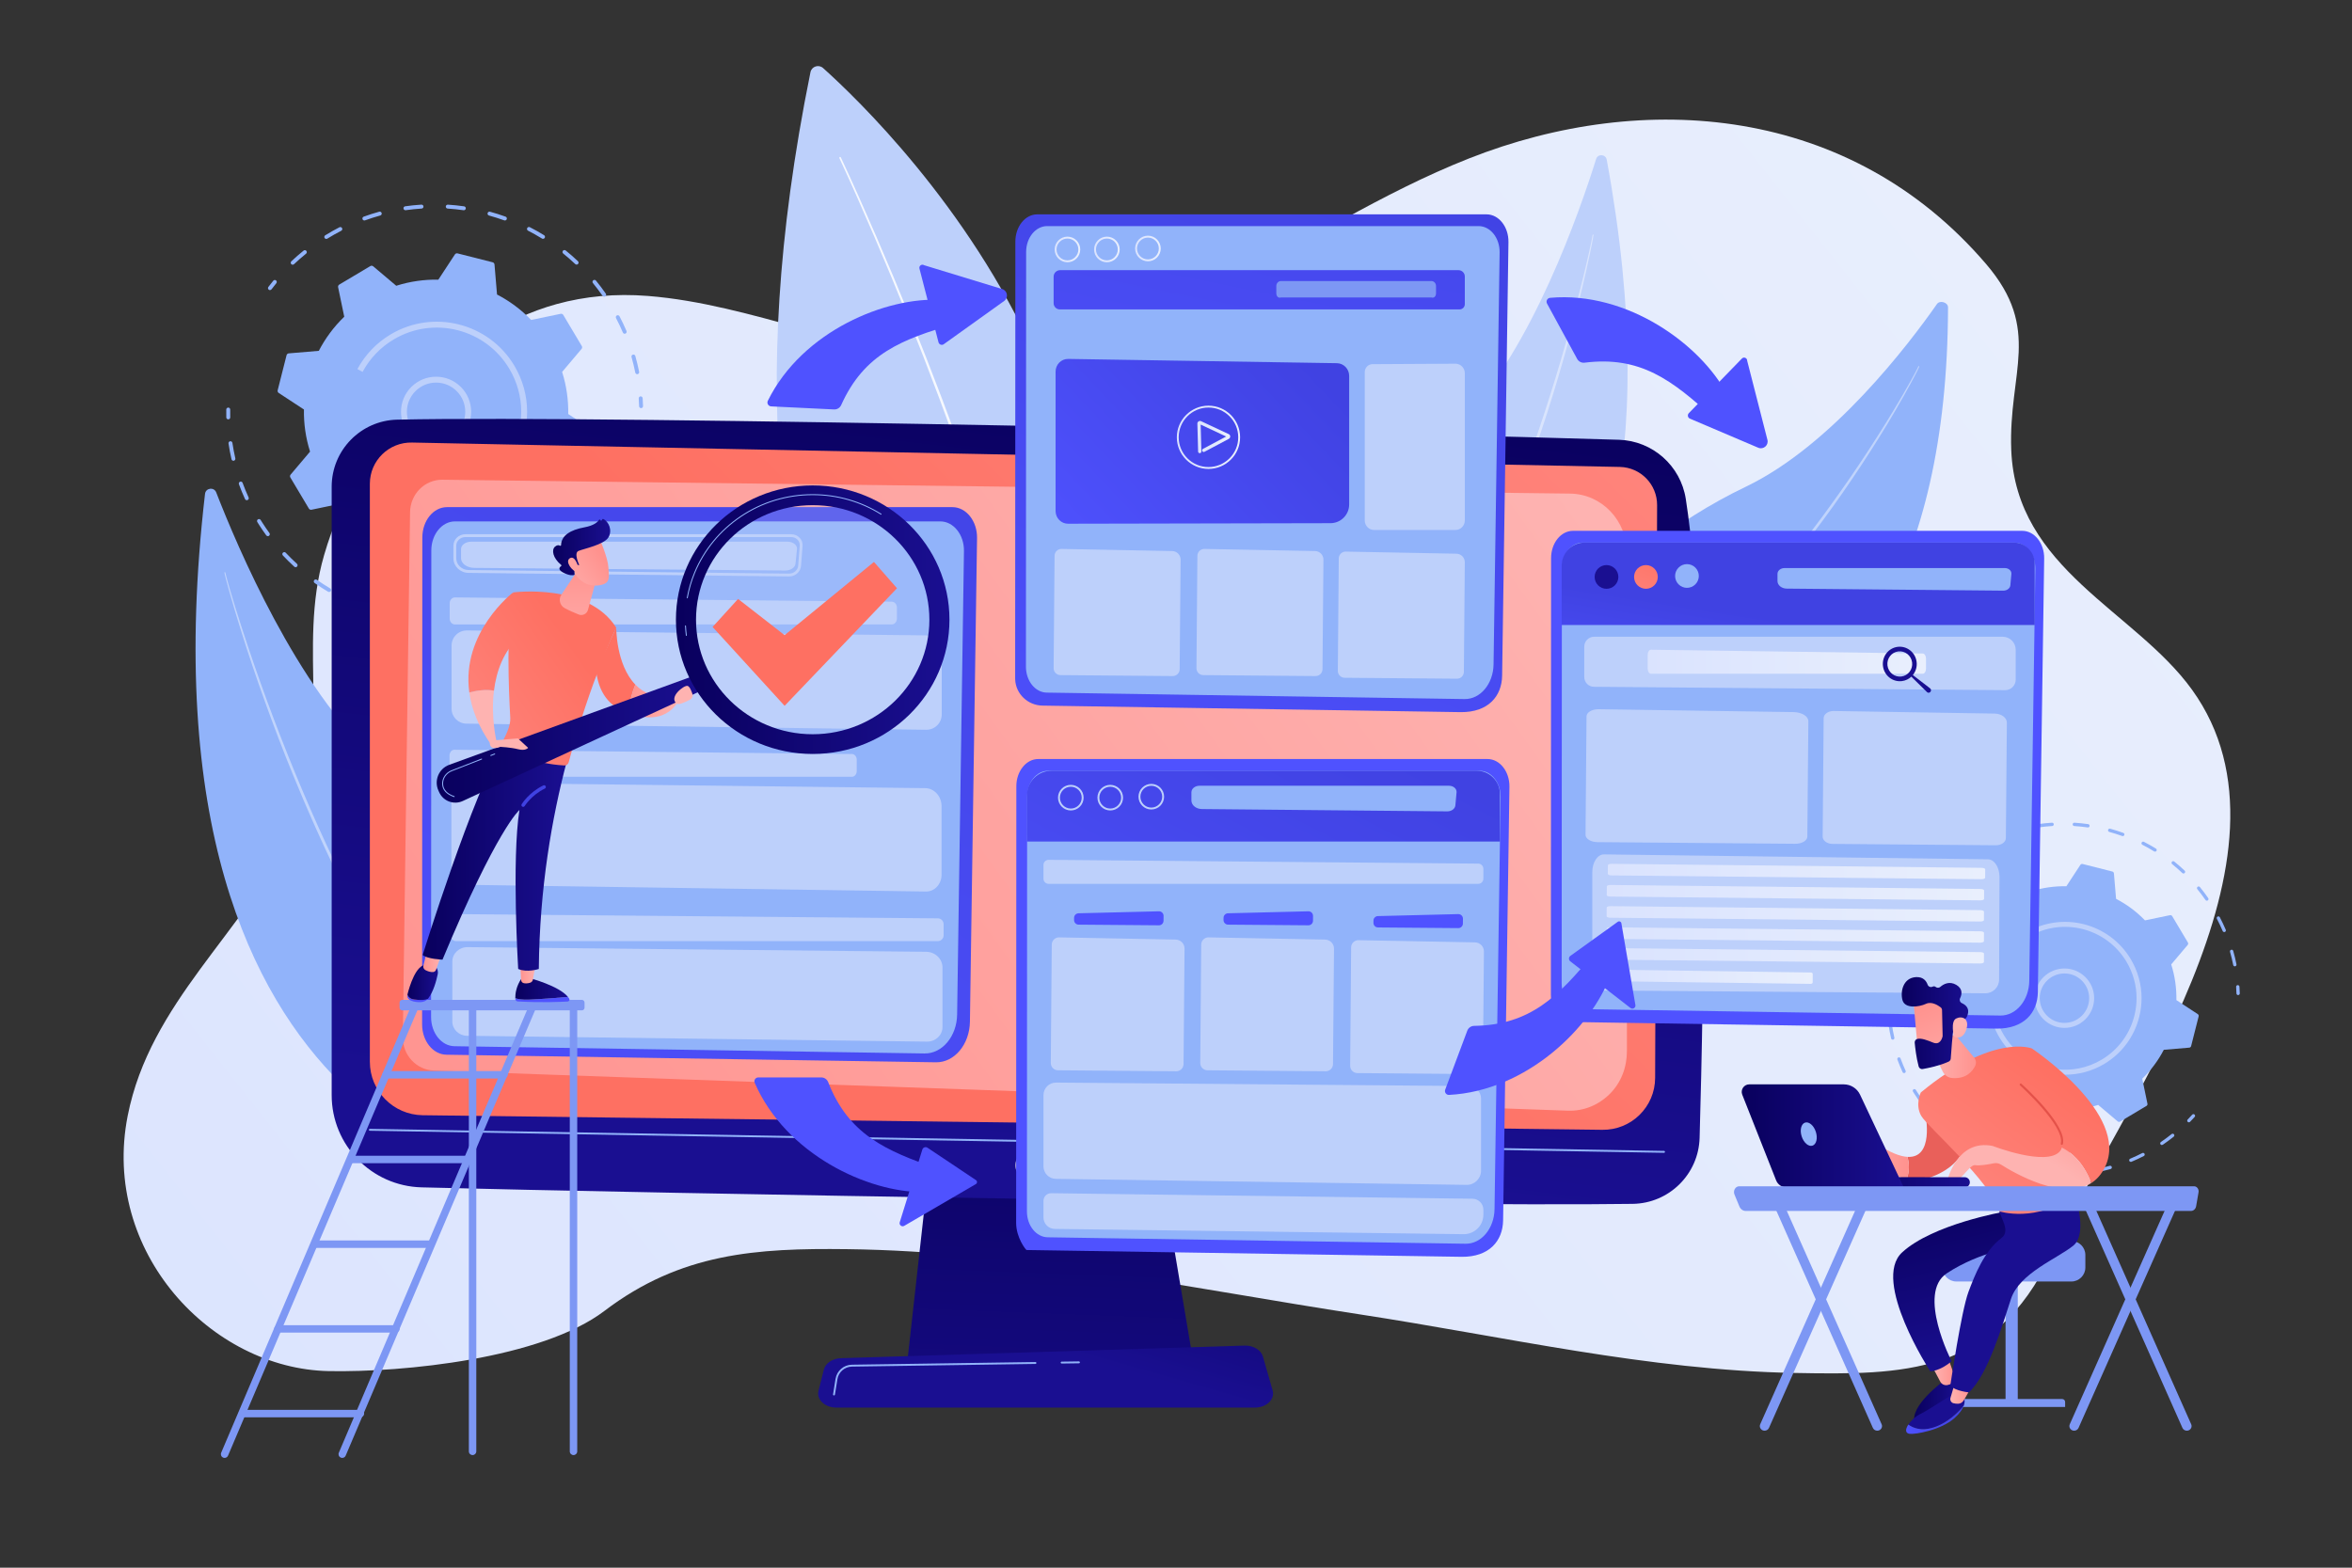 <svg width="2475" height="1650" viewBox="0 0 2475 1650" fill="none" xmlns="http://www.w3.org/2000/svg">
<rect x="0" y="0" width="2475" height="1650" fill="#333333" stroke="none"/>
<path d="M2306.68 725.959C2246.7 642.743 2121.22 599.308 2116.43 473.545C2113.31 391.824 2149.14 347.071 2090.07 278.01C1947.28 111.072 1730.2 93.98 1545.92 166.728C1361.71 239.452 1215.54 382.476 1009.66 376.505C897.546 373.253 792.762 320.29 681.71 311.479C647.499 308.765 615.602 311.848 585.84 320.018C474.271 350.647 376.797 461.69 341.087 584.16C312.14 683.439 351.888 780.602 305.715 878.041C256.5 981.898 157.956 1054.83 134.376 1174.32C106.075 1317.74 222.483 1440.72 345.926 1443.09C424.5 1444.59 569.929 1430 636.044 1379.74C716.547 1318.55 796.35 1313.61 891.094 1314.74C1071.4 1316.91 1252.16 1356.06 1430.45 1383.32C1583.22 1406.68 1733.95 1442.21 1888.53 1445.04C2002.05 1447.13 2098.36 1447.51 2158.22 1321.03C2229.75 1169.86 2432.48 900.504 2306.68 725.959Z" fill="url(#paint0_linear_1891_33)"/>
<path d="M2024.3 942.09C2023.93 942.09 2023.56 941.975 2023.24 941.736C2022.47 941.153 2022.32 940.054 2022.9 939.281C2024.32 937.408 2025.79 935.538 2027.27 933.724C2027.88 932.973 2028.99 932.867 2029.73 933.476C2030.48 934.088 2030.59 935.192 2029.98 935.941C2028.53 937.72 2027.08 939.556 2025.69 941.395C2025.35 941.85 2024.83 942.09 2024.3 942.09Z" fill="#91B3FA"/>
<path d="M2351.71 1017.08C2350.89 1017.08 2350.16 1016.5 2349.99 1015.66C2349.07 1011.02 2347.95 1006.35 2346.66 1001.8C2346.39 1000.87 2346.93 999.899 2347.87 999.636C2348.79 999.361 2349.76 999.913 2350.03 1000.84C2351.34 1005.49 2352.49 1010.25 2353.43 1014.98C2353.62 1015.93 2353 1016.85 2352.05 1017.04C2351.94 1017.06 2351.82 1017.08 2351.71 1017.08ZM2340.55 981.018C2339.87 981.018 2339.22 980.619 2338.94 979.954C2337.09 975.61 2335.03 971.274 2332.83 967.065C2332.38 966.206 2332.71 965.149 2333.57 964.701C2334.43 964.249 2335.48 964.585 2335.93 965.44C2338.18 969.731 2340.27 974.151 2342.16 978.578C2342.54 979.468 2342.13 980.497 2341.24 980.877C2341.02 980.973 2340.78 981.018 2340.55 981.018ZM2322.26 947.995C2321.71 947.995 2321.16 947.733 2320.82 947.242C2318.12 943.343 2315.23 939.511 2312.24 935.852C2311.63 935.103 2311.74 933.999 2312.49 933.387C2313.24 932.776 2314.34 932.884 2314.95 933.635C2318 937.366 2320.94 941.272 2323.7 945.244C2324.25 946.038 2324.06 947.129 2323.26 947.682C2322.96 947.894 2322.61 947.995 2322.26 947.995ZM2044.56 919.463C2044.1 919.463 2043.63 919.278 2043.29 918.914C2042.62 918.211 2042.65 917.102 2043.36 916.439C2046.86 913.129 2050.54 909.911 2054.3 906.874C2055.06 906.265 2056.16 906.383 2056.77 907.137C2057.38 907.89 2057.26 908.993 2056.51 909.601C2052.82 912.579 2049.2 915.737 2045.76 918.984C2045.43 919.304 2044.99 919.463 2044.56 919.463ZM2297.68 919.361C2297.25 919.361 2296.81 919.202 2296.47 918.88C2293.04 915.626 2289.43 912.468 2285.75 909.495C2285 908.886 2284.88 907.784 2285.49 907.032C2286.1 906.279 2287.2 906.163 2287.95 906.769C2291.71 909.802 2295.38 913.022 2298.88 916.339C2299.59 917.004 2299.62 918.113 2298.95 918.814C2298.61 919.178 2298.14 919.361 2297.68 919.361ZM2074.51 896.474C2073.92 896.474 2073.35 896.18 2073.01 895.643C2072.51 894.82 2072.76 893.741 2073.58 893.232C2077.7 890.688 2081.96 888.281 2086.24 886.076C2087.1 885.631 2088.16 885.97 2088.6 886.83C2089.04 887.691 2088.7 888.746 2087.84 889.189C2083.65 891.353 2079.47 893.716 2075.43 896.212C2075.14 896.391 2074.82 896.474 2074.51 896.474ZM2267.76 896.382C2267.44 896.382 2267.13 896.298 2266.84 896.122C2262.82 893.648 2258.64 891.296 2254.41 889.13C2253.55 888.69 2253.21 887.635 2253.65 886.773C2254.09 885.912 2255.15 885.572 2256.01 886.013C2260.32 888.218 2264.58 890.617 2268.68 893.138C2269.5 893.646 2269.76 894.724 2269.25 895.548C2268.92 896.086 2268.34 896.382 2267.76 896.382ZM2108.48 880.012C2107.76 880.012 2107.09 879.571 2106.83 878.859C2106.5 877.949 2106.97 876.945 2107.88 876.613C2112.42 874.966 2117.08 873.477 2121.73 872.193C2122.66 871.936 2123.63 872.48 2123.89 873.414C2124.14 874.346 2123.6 875.311 2122.66 875.569C2118.1 876.83 2113.53 878.289 2109.08 879.906C2108.88 879.978 2108.67 880.012 2108.48 880.012ZM2233.76 880.008C2233.56 880.008 2233.36 879.976 2233.16 879.904C2228.71 878.299 2224.14 876.847 2219.57 875.589C2218.64 875.333 2218.09 874.369 2218.34 873.435C2218.6 872.503 2219.57 871.955 2220.5 872.212C2225.15 873.492 2229.81 874.971 2234.35 876.609C2235.26 876.937 2235.73 877.94 2235.41 878.85C2235.15 879.565 2234.48 880.008 2233.76 880.008ZM2197.14 870.887C2197.06 870.887 2196.97 870.882 2196.89 870.87C2192.21 870.198 2187.43 869.705 2182.7 869.4C2181.73 869.338 2181 868.505 2181.06 867.539C2181.13 866.574 2181.97 865.868 2182.92 865.904C2187.75 866.214 2192.61 866.718 2197.39 867.401C2198.34 867.54 2199.01 868.426 2198.87 869.384C2198.75 870.257 2198 870.887 2197.14 870.887ZM2145.09 870.858C2144.23 870.858 2143.49 870.227 2143.36 869.353C2143.22 868.397 2143.89 867.509 2144.85 867.372C2149.63 866.691 2154.49 866.192 2159.31 865.889C2160.29 865.872 2161.11 866.563 2161.17 867.528C2161.23 868.493 2160.5 869.324 2159.53 869.386C2154.81 869.684 2150.03 870.173 2145.34 870.842C2145.26 870.853 2145.18 870.858 2145.09 870.858Z" fill="#91B3FA"/>
<path d="M2355.16 1047.33C2354.22 1047.33 2353.44 1046.58 2353.41 1045.63C2353.34 1043.33 2353.22 1041 2353.07 1038.71C2353 1037.74 2353.73 1036.9 2354.69 1036.84C2355.66 1036.82 2356.5 1037.5 2356.56 1038.47C2356.72 1040.81 2356.84 1043.18 2356.91 1045.53C2356.94 1046.49 2356.18 1047.3 2355.21 1047.33C2355.2 1047.33 2355.18 1047.33 2355.16 1047.33Z" fill="#91B3FA"/>
<path d="M2303.35 1181.25C2302.91 1181.25 2302.47 1181.08 2302.12 1180.75C2301.43 1180.08 2301.41 1178.97 2302.09 1178.28C2303.7 1176.61 2305.3 1174.91 2306.83 1173.21C2307.47 1172.49 2308.58 1172.43 2309.3 1173.07C2310.02 1173.72 2310.08 1174.83 2309.43 1175.55C2307.87 1177.28 2306.25 1179.02 2304.6 1180.72C2304.26 1181.07 2303.8 1181.25 2303.35 1181.25Z" fill="#91B3FA"/>
<path d="M2171.34 1237.18L2169.75 1237.18C2168.79 1237.17 2168.01 1236.38 2168.02 1235.41C2168.03 1234.45 2168.81 1233.67 2169.77 1233.67C2169.78 1233.67 2169.78 1233.67 2169.79 1233.67L2171.34 1233.68C2175.48 1233.68 2179.67 1233.54 2183.82 1233.25C2184.79 1233.23 2185.62 1233.92 2185.68 1234.88C2185.75 1235.85 2185.02 1236.68 2184.05 1236.75C2179.84 1237.04 2175.56 1237.18 2171.34 1237.18ZM2146.82 1235.55C2146.74 1235.55 2146.66 1235.54 2146.58 1235.53C2141.88 1234.9 2137.14 1234.08 2132.49 1233.09C2131.54 1232.89 2130.94 1231.96 2131.14 1231.01C2131.34 1230.06 2132.27 1229.47 2133.22 1229.66C2137.78 1230.63 2142.43 1231.44 2147.05 1232.06C2148.01 1232.19 2148.68 1233.07 2148.55 1234.03C2148.43 1234.91 2147.68 1235.55 2146.82 1235.55ZM2206.75 1233.74C2205.93 1233.74 2205.2 1233.16 2205.04 1232.33C2204.85 1231.38 2205.47 1230.45 2206.42 1230.27C2210.99 1229.37 2215.59 1228.28 2220.07 1227.03C2221 1226.76 2221.97 1227.31 2222.23 1228.24C2222.49 1229.18 2221.94 1230.14 2221.01 1230.4C2216.44 1231.68 2211.76 1232.79 2207.09 1233.71C2206.98 1233.73 2206.86 1233.74 2206.75 1233.74ZM2110.68 1226.95C2110.49 1226.95 2110.3 1226.92 2110.11 1226.85C2105.61 1225.29 2101.13 1223.54 2096.79 1221.65C2095.9 1221.26 2095.5 1220.23 2095.88 1219.34C2096.27 1218.45 2097.3 1218.05 2098.19 1218.43C2102.45 1220.29 2106.85 1222.01 2111.26 1223.54C2112.17 1223.86 2112.66 1224.86 2112.34 1225.77C2112.09 1226.5 2111.41 1226.95 2110.68 1226.95ZM2242.28 1222.9C2241.6 1222.9 2240.95 1222.5 2240.67 1221.83C2240.29 1220.93 2240.71 1219.91 2241.6 1219.53C2245.88 1217.74 2250.16 1215.74 2254.32 1213.6C2255.18 1213.16 2256.24 1213.5 2256.68 1214.36C2257.13 1215.22 2256.79 1216.28 2255.93 1216.72C2251.68 1218.9 2247.32 1220.93 2242.96 1222.76C2242.74 1222.86 2242.51 1222.9 2242.28 1222.9ZM2077.01 1211.3C2076.7 1211.3 2076.39 1211.22 2076.11 1211.05C2072.04 1208.63 2068 1206.02 2064.11 1203.28C2063.32 1202.72 2063.13 1201.63 2063.69 1200.84C2064.25 1200.05 2065.34 1199.86 2066.13 1200.42C2069.94 1203.1 2073.9 1205.66 2077.9 1208.04C2078.73 1208.54 2079.01 1209.61 2078.51 1210.44C2078.19 1210.99 2077.6 1211.3 2077.01 1211.3ZM2274.91 1205.14C2274.35 1205.14 2273.8 1204.88 2273.46 1204.38C2272.92 1203.58 2273.12 1202.49 2273.92 1201.94C2277.77 1199.32 2281.57 1196.51 2285.21 1193.6C2285.97 1193 2287.07 1193.12 2287.67 1193.88C2288.28 1194.63 2288.15 1195.73 2287.4 1196.34C2283.69 1199.3 2279.82 1202.16 2275.9 1204.84C2275.59 1205.04 2275.25 1205.14 2274.91 1205.14ZM2047.18 1189.19C2046.76 1189.19 2046.33 1189.04 2046 1188.74C2042.5 1185.54 2039.07 1182.17 2035.81 1178.7C2035.15 1177.99 2035.18 1176.88 2035.89 1176.22C2036.59 1175.56 2037.7 1175.59 2038.37 1176.3C2041.56 1179.7 2044.93 1183.02 2048.36 1186.15C2049.07 1186.8 2049.12 1187.91 2048.47 1188.62C2048.13 1189 2047.65 1189.19 2047.18 1189.19ZM2022.42 1161.52C2021.88 1161.52 2021.35 1161.27 2021 1160.79C2018.81 1157.77 2016.67 1154.64 2014.64 1151.48C2014.1 1150.62 2013.56 1149.77 2013.03 1148.91C2012.52 1148.09 2012.78 1147.01 2013.6 1146.5C2014.42 1145.99 2015.5 1146.25 2016.01 1147.07C2016.53 1147.92 2017.06 1148.75 2017.59 1149.59C2019.58 1152.69 2021.68 1155.77 2023.83 1158.73C2024.4 1159.52 2024.23 1160.61 2023.45 1161.18C2023.14 1161.41 2022.78 1161.52 2022.42 1161.52ZM2003.67 1129.45C2003 1129.45 2002.37 1129.07 2002.07 1128.43C2000.1 1124.11 1998.27 1119.66 1996.63 1115.2C1996.3 1114.29 1996.76 1113.28 1997.67 1112.95C1998.58 1112.61 1999.58 1113.08 1999.92 1113.99C2001.52 1118.36 2003.32 1122.73 2005.26 1126.97C2005.66 1127.85 2005.27 1128.89 2004.39 1129.29C2004.16 1129.4 2003.91 1129.45 2003.67 1129.45ZM1991.72 1094.28C1990.92 1094.28 1990.2 1093.73 1990.02 1092.92C1988.95 1088.29 1988.06 1083.56 1987.36 1078.86C1987.22 1077.9 1987.88 1077.01 1988.83 1076.87C1989.78 1076.73 1990.68 1077.39 1990.83 1078.34C1991.51 1082.96 1992.39 1087.6 1993.43 1092.14C1993.65 1093.08 1993.06 1094.02 1992.11 1094.24C1991.98 1094.27 1991.85 1094.28 1991.72 1094.28Z" fill="#91B3FA"/>
<path d="M1987.13 1057.35C1986.18 1057.35 1985.4 1056.59 1985.38 1055.64C1985.33 1053.31 1985.32 1050.93 1985.36 1048.57C1985.37 1047.6 1986.18 1046.87 1987.14 1046.84C1988.11 1046.86 1988.88 1047.66 1988.86 1048.62C1988.82 1050.94 1988.83 1053.27 1988.88 1055.56C1988.9 1056.53 1988.14 1057.33 1987.17 1057.35C1987.16 1057.35 1987.15 1057.35 1987.13 1057.35Z" fill="#91B3FA"/>
<path d="M2031.18 1031.43C2030.95 1032.34 2031.32 1033.31 2032.11 1033.82L2054.6 1048.56C2054.37 1061.12 2056.14 1073.8 2060.05 1086.11L2042.71 1106.64C2042.1 1107.36 2042.01 1108.38 2042.49 1109.19L2059 1136.9C2059.48 1137.71 2060.42 1138.13 2061.35 1137.93L2087.65 1132.46C2096.62 1141.76 2106.93 1149.36 2118.08 1155.14L2120.33 1181.93C2120.41 1182.87 2121.07 1183.66 2121.99 1183.89L2153.25 1191.81C2154.16 1192.04 2155.12 1191.67 2155.64 1190.88L2170.38 1168.4C2182.93 1168.62 2195.61 1166.85 2207.93 1162.94L2228.45 1180.29C2229.17 1180.89 2230.2 1180.98 2231.01 1180.5L2258.72 1163.99C2259.53 1163.51 2259.94 1162.57 2259.75 1161.65L2254.28 1135.34C2263.58 1126.37 2271.18 1116.06 2276.96 1104.92L2303.75 1102.66C2304.69 1102.59 2305.47 1101.92 2305.7 1101.01L2313.63 1069.74C2313.86 1068.83 2313.49 1067.87 2312.7 1067.35L2290.21 1052.61C2290.44 1040.06 2288.67 1027.38 2284.76 1015.06L2302.1 994.537C2302.71 993.817 2302.8 992.791 2302.31 991.981L2285.81 964.272C2285.33 963.462 2284.39 963.048 2283.46 963.24L2257.16 968.713C2248.19 959.412 2237.88 951.813 2226.73 946.034L2224.48 919.242C2224.4 918.303 2223.74 917.517 2222.82 917.285L2191.56 909.362C2190.65 909.131 2189.69 909.504 2189.17 910.292L2174.43 932.778C2161.88 932.55 2149.19 934.323 2136.88 938.229L2116.35 920.887C2115.63 920.279 2114.61 920.194 2113.8 920.677L2086.09 937.18C2085.28 937.662 2084.87 938.605 2085.06 939.528L2090.53 965.834C2081.23 974.804 2073.63 985.11 2067.85 996.257L2041.06 998.509C2040.12 998.588 2039.33 999.254 2039.1 1000.17L2031.18 1031.43Z" fill="#91B3FA"/>
<path d="M2172.41 1081.85C2172.4 1081.85 2172.39 1081.85 2172.38 1081.85C2164.03 1081.84 2156.18 1078.59 2150.28 1072.68C2144.38 1066.76 2141.13 1058.91 2141.14 1050.56C2141.15 1042.21 2144.41 1034.36 2150.32 1028.46C2162.52 1016.28 2182.36 1016.3 2194.53 1028.5C2200.43 1034.41 2203.68 1042.27 2203.67 1050.62C2203.66 1058.97 2200.4 1066.82 2194.49 1072.72C2188.59 1078.61 2180.75 1081.85 2172.41 1081.85ZM2172.41 1024.58C2165.47 1024.58 2158.94 1027.28 2154.03 1032.18C2149.11 1037.09 2146.4 1043.62 2146.4 1050.56C2146.39 1057.51 2149.09 1064.05 2154 1068.96C2158.91 1073.88 2165.43 1076.59 2172.38 1076.6C2172.39 1076.6 2172.4 1076.6 2172.41 1076.6C2179.35 1076.6 2185.87 1073.9 2190.78 1069C2195.7 1064.09 2198.41 1057.56 2198.42 1050.61C2198.42 1043.67 2195.72 1037.13 2190.82 1032.21C2185.91 1027.3 2179.38 1024.59 2172.43 1024.58C2172.42 1024.58 2172.41 1024.58 2172.41 1024.58Z" fill="#BDD0FB"/>
<path d="M2173.21 1131.13C2145.77 1131.13 2119 1117.11 2103.96 1091.87C2101.03 1086.94 2098.62 1081.7 2096.8 1076.31L2101.78 1074.63C2103.48 1079.67 2105.73 1084.57 2108.48 1089.18C2125.15 1117.16 2157.27 1130.4 2187.54 1124.5C2187.59 1124.49 2187.65 1124.47 2187.71 1124.46C2187.76 1124.45 2187.82 1124.44 2187.88 1124.43C2196.02 1122.8 2204.03 1119.79 2211.56 1115.3C2228.81 1105.03 2241.03 1088.64 2245.97 1069.18C2247.53 1063 2248.31 1056.76 2248.3 1050.56C2248.3 1037.18 2244.7 1024.01 2237.68 1012.22C2216.47 976.603 2170.23 964.883 2134.6 986.099C2122.89 993.075 2113.31 1003.07 2106.89 1015.01L2102.26 1012.52C2109.13 999.746 2119.39 989.049 2131.92 981.583C2170.02 958.888 2219.5 971.422 2242.2 1009.53C2249.71 1022.15 2253.56 1036.24 2253.56 1050.54C2253.56 1057.18 2252.74 1063.86 2251.06 1070.46C2245.78 1091.29 2232.71 1108.82 2214.25 1119.82C2201.38 1127.48 2187.21 1131.13 2173.21 1131.13Z" fill="#BDD0FB"/>
<path d="M284.066 305.322C283.632 305.322 283.195 305.187 282.821 304.904C281.91 304.215 281.73 302.919 282.418 302.007C284.091 299.796 285.826 297.589 287.577 295.448C288.298 294.562 289.602 294.436 290.486 295.155C291.37 295.878 291.501 297.18 290.778 298.065C289.062 300.165 287.358 302.332 285.718 304.502C285.311 305.039 284.692 305.322 284.066 305.322Z" fill="#91B3FA"/>
<path d="M670.529 393.83C669.563 393.83 668.7 393.15 668.503 392.166C667.411 386.684 666.086 381.175 664.565 375.798C664.254 374.697 664.893 373.557 665.993 373.246C667.087 372.921 668.234 373.573 668.545 374.671C670.096 380.155 671.447 385.769 672.56 391.358C672.783 392.478 672.055 393.567 670.935 393.789C670.799 393.818 670.663 393.83 670.529 393.83ZM657.359 351.27C656.555 351.27 655.792 350.799 655.456 350.014C653.267 344.887 650.84 339.768 648.242 334.801C647.713 333.787 648.105 332.54 649.116 332.01C650.128 331.477 651.376 331.873 651.907 332.882C654.554 337.946 657.029 343.164 659.26 348.39C659.708 349.44 659.22 350.656 658.17 351.104C657.905 351.217 657.629 351.27 657.359 351.27ZM635.771 312.292C635.116 312.292 634.472 311.983 634.071 311.403C630.876 306.801 627.466 302.278 623.938 297.959C623.215 297.075 623.347 295.772 624.232 295.049C625.115 294.328 626.417 294.455 627.141 295.342C630.737 299.746 634.212 304.356 637.468 309.045C638.119 309.982 637.887 311.27 636.949 311.923C636.589 312.173 636.178 312.292 635.771 312.292ZM307.986 278.615C307.438 278.615 306.89 278.397 306.483 277.967C305.699 277.137 305.736 275.829 306.566 275.045C310.701 271.138 315.049 267.339 319.488 263.755C320.375 263.036 321.678 263.176 322.396 264.066C323.113 264.954 322.973 266.257 322.085 266.974C317.73 270.49 313.464 274.217 309.407 278.05C309.007 278.427 308.496 278.615 307.986 278.615ZM606.754 278.494C606.243 278.494 605.731 278.306 605.331 277.927C601.279 274.086 597.02 270.359 592.673 266.849C591.784 266.13 591.646 264.83 592.364 263.941C593.081 263.053 594.384 262.915 595.272 263.63C599.703 267.21 604.045 271.01 608.176 274.926C609.005 275.712 609.04 277.02 608.255 277.848C607.849 278.278 607.301 278.494 606.754 278.494ZM343.332 251.48C342.638 251.48 341.962 251.133 341.57 250.499C340.97 249.528 341.272 248.254 342.243 247.654C347.105 244.651 352.131 241.81 357.181 239.208C358.196 238.683 359.444 239.083 359.966 240.098C360.49 241.114 360.091 242.36 359.076 242.883C354.121 245.438 349.189 248.226 344.417 251.172C344.078 251.381 343.703 251.48 343.332 251.48ZM571.433 251.371C571.063 251.371 570.689 251.272 570.351 251.064C565.609 248.144 560.675 245.368 555.684 242.811C554.668 242.292 554.267 241.046 554.786 240.028C555.307 239.012 556.553 238.611 557.57 239.131C562.656 241.734 567.686 244.565 572.52 247.541C573.492 248.141 573.795 249.413 573.197 250.386C572.805 251.021 572.128 251.371 571.433 251.371ZM383.428 232.049C382.583 232.049 381.789 231.528 381.485 230.688C381.095 229.614 381.649 228.428 382.723 228.037C388.082 226.092 393.582 224.336 399.073 222.819C400.173 222.516 401.311 223.158 401.616 224.261C401.92 225.361 401.275 226.5 400.173 226.805C394.789 228.293 389.392 230.016 384.134 231.924C383.9 232.008 383.662 232.049 383.428 232.049ZM531.304 232.045C531.071 232.045 530.835 232.007 530.602 231.922C525.347 230.028 519.949 228.314 514.557 226.829C513.456 226.526 512.808 225.39 513.111 224.287C513.414 223.187 514.553 222.54 515.653 222.843C521.148 224.353 526.65 226.1 532.005 228.033C533.079 228.421 533.635 229.604 533.248 230.678C532.945 231.522 532.152 232.045 531.304 232.045ZM488.082 221.278C487.984 221.278 487.885 221.272 487.785 221.258C482.26 220.464 476.626 219.883 471.038 219.523C469.898 219.45 469.034 218.467 469.106 217.326C469.18 216.187 470.179 215.353 471.302 215.396C476.997 215.762 482.74 216.357 488.372 217.163C489.502 217.326 490.287 218.373 490.125 219.503C489.978 220.535 489.094 221.278 488.082 221.278ZM426.649 221.244C425.636 221.244 424.752 220.499 424.605 219.467C424.444 218.338 425.23 217.29 426.361 217.129C432.003 216.326 437.746 215.736 443.432 215.378C444.589 215.358 445.554 216.173 445.626 217.312C445.698 218.451 444.832 219.432 443.692 219.505C438.114 219.857 432.479 220.434 426.944 221.224C426.845 221.237 426.747 221.244 426.649 221.244Z" fill="#91B3FA"/>
<path d="M674.601 429.544C673.488 429.544 672.569 428.659 672.535 427.539C672.452 424.827 672.316 422.077 672.13 419.363C672.051 418.224 672.912 417.237 674.051 417.158C675.185 417.134 676.177 417.941 676.255 419.08C676.445 421.844 676.584 424.649 676.668 427.414C676.702 428.555 675.806 429.508 674.664 429.544C674.644 429.544 674.622 429.544 674.601 429.544Z" fill="#91B3FA"/>
<path d="M613.443 587.613C612.924 587.613 612.404 587.419 612.002 587.03C611.183 586.234 611.164 584.924 611.96 584.106C613.866 582.143 615.747 580.13 617.551 578.121C618.313 577.277 619.622 577.206 620.471 577.965C621.32 578.728 621.39 580.037 620.627 580.887C618.788 582.933 616.87 584.984 614.927 586.985C614.521 587.403 613.982 587.613 613.443 587.613Z" fill="#91B3FA"/>
<path d="M457.631 653.636L455.758 653.628C454.616 653.616 453.699 652.681 453.71 651.54C453.721 650.405 454.645 649.493 455.778 649.493C455.784 649.493 455.791 649.493 455.798 649.493L457.63 649.501C462.514 649.501 467.468 649.332 472.355 648.996C473.5 648.972 474.481 649.78 474.559 650.919C474.637 652.058 473.777 653.044 472.638 653.123C467.657 653.462 462.608 653.636 457.631 653.636ZM428.685 651.704C428.593 651.704 428.5 651.698 428.407 651.686C422.856 650.941 417.26 649.972 411.772 648.805C410.655 648.567 409.942 647.468 410.181 646.352C410.419 645.233 411.513 644.532 412.634 644.758C418.017 645.905 423.51 646.858 428.956 647.587C430.088 647.739 430.882 648.782 430.731 649.912C430.592 650.949 429.704 651.704 428.685 651.704ZM499.428 649.569C498.46 649.569 497.596 648.887 497.402 647.902C497.181 646.781 497.911 645.692 499.031 645.472C504.434 644.41 509.856 643.121 515.149 641.647C516.247 641.334 517.388 641.983 517.696 643.084C518.003 644.184 517.36 645.323 516.259 645.63C510.864 647.134 505.337 648.447 499.828 649.531C499.695 649.558 499.56 649.569 499.428 649.569ZM386.036 641.555C385.811 641.555 385.582 641.52 385.358 641.441C380.051 639.599 374.762 637.531 369.635 635.295C368.589 634.839 368.11 633.62 368.567 632.574C369.021 631.526 370.239 631.044 371.288 631.503C376.318 633.696 381.508 635.725 386.715 637.535C387.793 637.909 388.365 639.089 387.99 640.167C387.693 641.02 386.892 641.555 386.036 641.555ZM541.366 636.776C540.558 636.776 539.791 636.299 539.459 635.508C539.017 634.456 539.511 633.245 540.565 632.802C545.615 630.682 550.667 628.326 555.58 625.8C556.594 625.277 557.844 625.68 558.365 626.696C558.887 627.712 558.486 628.957 557.47 629.48C552.462 632.052 547.313 634.455 542.166 636.615C541.905 636.726 541.633 636.776 541.366 636.776ZM346.284 623.084C345.925 623.084 345.561 622.99 345.23 622.792C340.417 619.933 335.651 616.846 331.065 613.618C330.131 612.962 329.907 611.671 330.564 610.738C331.222 609.801 332.511 609.579 333.445 610.237C337.945 613.403 342.621 616.431 347.342 619.238C348.324 619.822 348.646 621.09 348.064 622.071C347.677 622.721 346.989 623.084 346.284 623.084ZM579.88 615.816C579.219 615.816 578.569 615.501 578.17 614.914C577.527 613.971 577.77 612.683 578.713 612.04C583.26 608.94 587.743 605.626 592.038 602.193C592.931 601.48 594.23 601.627 594.945 602.519C595.658 603.41 595.512 604.712 594.621 605.425C590.244 608.922 585.676 612.298 581.043 615.456C580.686 615.698 580.281 615.816 579.88 615.816ZM311.074 596.99C310.577 596.99 310.078 596.812 309.682 596.449C305.552 592.683 301.507 588.696 297.66 584.599C296.879 583.767 296.92 582.459 297.752 581.677C298.583 580.896 299.893 580.932 300.675 581.768C304.449 585.788 308.418 589.699 312.468 593.396C313.312 594.165 313.372 595.472 312.602 596.316C312.194 596.763 311.635 596.99 311.074 596.99ZM281.853 564.321C281.214 564.321 280.584 564.026 280.179 563.469C277.586 559.905 275.06 556.206 272.672 552.472C272.029 551.466 271.395 550.456 270.771 549.446C270.171 548.473 270.473 547.2 271.445 546.602C272.415 546 273.689 546.305 274.29 547.274C274.902 548.267 275.524 549.257 276.155 550.242C278.499 553.907 280.978 557.538 283.522 561.037C284.194 561.96 283.989 563.252 283.067 563.925C282.7 564.192 282.274 564.321 281.853 564.321ZM259.718 526.474C258.934 526.474 258.184 526.026 257.836 525.266C255.505 520.167 253.343 514.913 251.412 509.649C251.019 508.577 251.57 507.386 252.642 506.995C253.711 506.597 254.901 507.152 255.295 508.223C257.189 513.388 259.31 518.543 261.598 523.545C262.072 524.583 261.615 525.811 260.577 526.285C260.298 526.412 260.006 526.474 259.718 526.474ZM245.619 484.96C244.677 484.96 243.825 484.312 243.606 483.355C242.353 477.895 241.298 472.312 240.47 466.761C240.302 465.632 241.081 464.58 242.211 464.411C243.326 464.243 244.393 465.021 244.561 466.152C245.373 471.598 246.408 477.075 247.636 482.43C247.892 483.543 247.196 484.653 246.083 484.908C245.928 484.943 245.773 484.96 245.619 484.96Z" fill="#91B3FA"/>
<path d="M240.2 441.372C239.079 441.372 238.158 440.475 238.134 439.351C238.072 436.597 238.063 433.79 238.107 431.005C238.125 429.862 239.072 428.996 240.207 428.97C241.349 428.988 242.261 429.929 242.242 431.07C242.199 433.802 242.208 436.556 242.267 439.258C242.293 440.401 241.389 441.346 240.247 441.372C240.231 441.372 240.216 441.372 240.2 441.372Z" fill="#91B3FA"/>
<path d="M292.195 410.776C291.922 411.854 292.363 412.987 293.293 413.597L319.834 430.996C319.565 445.815 321.657 460.782 326.268 475.321L305.799 499.546C305.081 500.395 304.981 501.607 305.55 502.563L325.029 535.268C325.599 536.224 326.712 536.713 327.8 536.487L358.851 530.027C369.439 541.005 381.603 549.974 394.761 556.795L397.419 588.42C397.513 589.528 398.298 590.456 399.377 590.729L436.277 600.081C437.356 600.354 438.489 599.913 439.098 598.983L456.497 572.442C471.315 572.711 486.283 570.619 500.821 566.008L525.047 586.478C525.897 587.196 527.108 587.296 528.064 586.727L560.769 567.247C561.725 566.678 562.214 565.565 561.988 564.476L555.528 533.425C566.507 522.837 575.476 510.673 582.296 497.515L613.921 494.858C615.029 494.765 615.956 493.978 616.23 492.9L625.582 456C625.856 454.921 625.414 453.789 624.484 453.179L597.943 435.78C598.213 420.962 596.12 405.994 591.51 391.455L611.98 367.229C612.697 366.38 612.798 365.168 612.229 364.212L592.749 331.506C592.18 330.55 591.067 330.061 589.978 330.288L558.927 336.748C548.339 325.769 536.175 316.8 523.017 309.979L520.359 278.355C520.267 277.246 519.479 276.319 518.401 276.046L481.501 266.694C480.423 266.421 479.29 266.861 478.68 267.792L461.281 294.333C446.463 294.064 431.495 296.156 416.956 300.767L392.73 280.297C391.881 279.579 390.669 279.479 389.714 280.049L357.009 299.528C356.053 300.097 355.564 301.21 355.79 302.299L362.25 333.35C351.272 343.938 342.303 356.102 335.482 369.26L303.858 371.918C302.749 372.011 301.822 372.797 301.549 373.876L292.195 410.776Z" fill="#91B3FA"/>
<path d="M458.889 470.292C458.877 470.292 458.866 470.292 458.854 470.292C448.997 470.282 439.734 466.435 432.77 459.459C425.806 452.482 421.976 443.212 421.986 433.356C421.995 423.498 425.843 414.234 432.819 407.271C447.22 392.894 470.634 392.918 485.007 407.319C491.97 414.296 495.801 423.566 495.791 433.422C495.782 443.28 491.934 452.545 484.958 459.507C477.99 466.462 468.733 470.292 458.889 470.292ZM458.888 402.689C450.698 402.689 442.999 405.876 437.201 411.661C431.396 417.454 428.196 425.16 428.189 433.36C428.181 441.56 431.367 449.274 437.159 455.077C442.952 460.88 450.659 464.081 458.859 464.089C458.868 464.089 458.879 464.089 458.888 464.089C467.078 464.089 474.778 460.903 480.575 455.117C486.379 449.324 489.58 441.618 489.587 433.418C489.595 425.218 486.409 417.504 480.616 411.701C474.823 405.898 467.116 402.697 458.916 402.689C458.908 402.689 458.897 402.689 458.888 402.689Z" fill="#BDD0FB"/>
<path d="M459.844 528.456C427.453 528.458 395.851 511.904 378.106 482.112C374.64 476.292 371.795 470.113 369.652 463.749L375.53 461.77C377.534 467.719 380.193 473.496 383.434 478.938C403.109 511.969 441.019 527.596 476.748 520.624C476.815 520.612 476.881 520.598 476.948 520.585C477.018 520.571 477.083 520.559 477.153 520.545C486.766 518.625 496.213 515.067 505.103 509.772C525.47 497.642 539.895 478.306 545.719 455.327C547.565 448.044 548.476 440.671 548.475 433.349C548.472 417.567 544.224 402.018 535.938 388.105C510.894 346.06 456.315 332.226 414.27 357.269C400.445 365.503 389.131 377.304 381.553 391.394L376.091 388.454C384.2 373.376 396.306 360.75 411.096 351.938C456.078 325.15 514.475 339.946 541.268 384.931C550.134 399.817 554.678 416.452 554.681 433.337C554.682 441.172 553.707 449.059 551.732 456.849C545.501 481.435 530.068 502.125 508.277 515.103C493.086 524.151 476.36 528.456 459.844 528.456Z" fill="#BDD0FB"/>
<path d="M215.744 519.805C216.478 513.478 225.224 512.338 227.53 518.275C249.816 575.674 312.969 724.353 395.13 798.526C528.908 919.296 630.269 1126.66 563.647 1245.63C563.647 1245.63 135.798 1209.12 215.744 519.805Z" fill="#91B3FA"/>
<path opacity="0.43" d="M237.135 602.736C237.457 604.291 237.931 605.97 238.349 607.601L239.704 612.512L242.523 622.308C244.44 628.829 246.426 635.33 248.43 641.826C252.476 654.805 256.683 667.735 261.009 680.623C269.638 706.407 278.775 732.02 288.397 757.448C307.716 808.269 328.73 858.461 352.215 907.488C355.075 913.652 358.168 919.703 361.149 925.808L365.645 934.954C367.141 938.004 368.727 941.008 370.264 944.037C373.376 950.076 376.423 956.15 379.589 962.16L389.216 980.124L391.633 984.61L394.13 989.051L399.123 997.934L404.116 1006.82C405.803 1009.77 407.561 1012.67 409.28 1015.6C412.757 1021.43 416.147 1027.32 419.696 1033.11L430.458 1050.42C431.359 1051.86 432.234 1053.31 433.156 1054.74L435.95 1059L441.538 1067.52L447.126 1076.04C449.024 1078.85 450.996 1081.62 452.927 1084.41L458.75 1092.77C460.715 1095.54 462.576 1098.39 464.641 1101.08L476.79 1117.44C493.284 1139.03 510.739 1159.89 529.49 1179.58L529.494 1179.58C529.684 1179.78 529.677 1180.1 529.477 1180.29C529.279 1180.48 528.965 1180.47 528.775 1180.28C509.739 1160.8 491.936 1140.15 475.148 1118.7L462.844 1102.39C460.753 1099.71 458.866 1096.87 456.875 1094.11L450.974 1085.77C449.017 1082.98 447.018 1080.23 445.094 1077.42L439.428 1068.92L433.761 1060.42L430.928 1056.17C429.993 1054.75 429.105 1053.3 428.191 1051.86L417.322 1034.56C413.75 1028.77 410.337 1022.87 406.837 1017.03C405.107 1014.1 403.337 1011.19 401.639 1008.24L396.612 999.353L391.585 990.463L389.072 986.018L386.639 981.529L376.946 963.551C373.759 957.536 370.691 951.458 367.557 945.415C366.01 942.383 364.413 939.376 362.906 936.324L358.396 927.163C355.422 921.04 352.336 914.97 349.485 908.789L340.788 890.313L332.371 871.709C329.523 865.527 326.893 859.248 324.149 853.019L320.073 843.659L316.121 834.246C305.543 809.162 295.473 783.864 286.042 758.329C276.592 732.803 267.553 707.123 259.163 681.231C254.982 668.28 250.921 655.292 247.021 642.254C245.09 635.729 243.177 629.2 241.333 622.649L238.623 612.807L237.322 607.869C236.919 606.201 236.47 604.604 236.136 602.821C236.085 602.552 236.263 602.292 236.532 602.241C236.798 602.191 237.054 602.364 237.109 602.627L237.135 602.736Z" fill="white"/>
<path d="M2049.9 323.429C2049.92 318.229 2041.28 315.656 2038.27 319.967C2009.13 361.647 1928.22 468.578 1837.06 512.303C1688.62 583.496 1562.45 730.111 1615.2 837.929C1615.2 837.929 2048.6 889.987 2049.9 323.429Z" fill="#91B3FA"/>
<path opacity="0.43" d="M2019.63 385.957C2019.04 387.427 2018.38 388.631 2017.76 389.947L2015.8 393.782C2014.46 396.322 2013.14 398.868 2011.77 401.39C2009.05 406.444 2006.27 411.461 2003.46 416.463C1997.85 426.471 1992.01 436.346 1986.12 446.199C1974.24 465.832 1961.81 485.132 1948.96 504.145C1923.3 542.212 1895.46 578.796 1865.86 613.899C1851.01 631.414 1835.5 648.364 1819.57 664.905L1807.46 677.147C1805.46 679.207 1803.39 681.196 1801.31 683.18L1795.1 689.149L1788.89 695.118C1786.81 697.089 1784.66 698.996 1782.55 700.939C1778.29 704.793 1774.09 708.71 1769.77 712.492C1752.48 727.614 1734.51 741.942 1715.98 755.516C1697.26 768.827 1677.85 781.146 1657.83 792.369C1657.59 792.504 1657.28 792.418 1657.15 792.177C1657.01 791.939 1657.1 791.637 1657.33 791.501L1657.34 791.497C1677.15 779.986 1696.28 767.365 1714.76 753.844C1733.11 740.147 1750.89 725.707 1767.99 710.482C1785 695.157 1801.57 679.352 1817.47 662.866C1833.32 646.343 1848.66 629.334 1863.56 611.942C1878.37 594.479 1892.73 576.627 1906.62 558.413L1916.95 544.686L1927.08 530.808C1933.76 521.507 1940.41 512.18 1946.89 502.73C1959.88 483.86 1972.38 464.654 1984.47 445.187C1990.48 435.431 1996.44 425.649 2002.19 415.734C2005.06 410.778 2007.9 405.806 2010.69 400.799C2012.09 398.301 2013.44 395.779 2014.81 393.263L2016.81 389.469C2017.44 388.208 2018.15 386.888 2018.66 385.707L2018.72 385.58C2018.82 385.329 2019.11 385.214 2019.37 385.322C2019.61 385.426 2019.73 385.709 2019.63 385.957Z" fill="white"/>
<path d="M1690.75 168.075C1689.66 162.174 1681.37 161.654 1679.58 167.38C1662.25 222.741 1612.26 366.483 1539.7 441.386C1421.57 563.346 1339.36 764.66 1409.49 872.294C1409.49 872.294 1809.36 810.993 1690.75 168.075Z" fill="#BDD0FB"/>
<path opacity="0.43" d="M1676.84 247.397C1676.64 249.101 1676.32 250.628 1676.05 252.222L1675.14 256.947L1673.22 266.371C1671.9 272.645 1670.51 278.905 1669.11 285.161C1666.27 297.664 1663.28 310.13 1660.17 322.569C1653.92 347.44 1647.05 372.151 1639.78 396.744C1632.53 421.344 1624.66 445.762 1616.3 470.009L1613.18 479.107L1609.94 488.163C1607.75 494.191 1605.68 500.26 1603.39 506.251L1596.65 524.271L1589.64 542.189C1587.35 548.18 1584.83 554.08 1582.42 560.024L1578.76 568.92C1577.54 571.884 1576.23 574.811 1574.96 577.759C1572.4 583.638 1569.9 589.544 1567.28 595.4L1559.3 612.911L1557.3 617.284L1555.21 621.621L1551.05 630.295L1546.88 638.969C1545.47 641.85 1543.99 644.696 1542.55 647.561C1539.63 653.272 1536.79 659.027 1533.8 664.701L1524.67 681.645C1523.9 683.052 1523.16 684.474 1522.37 685.87L1519.97 690.043L1515.18 698.388L1510.38 706.732C1508.75 709.493 1507.05 712.212 1505.38 714.954L1500.36 723.162C1498.66 725.884 1497.06 728.669 1495.27 731.328L1484.72 747.432C1470.29 768.65 1454.84 789.181 1438.17 808.681C1437.99 808.891 1437.67 808.915 1437.46 808.736C1437.26 808.558 1437.23 808.246 1437.4 808.037L1437.41 808.032C1453.78 788.336 1468.87 767.618 1483 746.285L1493.39 730.14C1495.16 727.475 1496.73 724.683 1498.4 721.955L1503.34 713.729C1504.98 710.982 1506.66 708.258 1508.27 705.491L1512.98 697.13L1517.69 688.769L1520.05 684.589C1520.83 683.19 1521.56 681.766 1522.31 680.356L1531.33 663.412C1534.3 657.744 1537.12 651.996 1540.02 646.292C1541.45 643.43 1542.92 640.588 1544.32 637.71L1548.45 629.046L1552.58 620.382L1554.65 616.05L1556.64 611.681L1564.55 594.189C1567.15 588.339 1569.63 582.438 1572.17 576.565C1573.43 573.621 1574.73 570.697 1575.94 567.735L1579.59 558.855C1582.01 552.928 1584.54 547.046 1586.84 541.072C1605.82 493.51 1622.41 445.005 1637.38 396.02C1644.82 371.514 1651.8 346.863 1658.29 322.084C1661.55 309.697 1664.69 297.28 1667.68 284.826C1669.16 278.594 1670.62 272.359 1672.01 266.109L1674.05 256.724L1675.01 252.023C1675.3 250.464 1675.64 248.854 1675.85 247.378L1675.86 247.269C1675.9 246.998 1676.15 246.808 1676.42 246.846C1676.69 246.885 1676.88 247.13 1676.84 247.397Z" fill="white"/>
<path d="M866.124 71.618C937.089 135.225 1334.95 522.246 1038.84 960.826C1038.84 960.826 711.321 773.462 852.837 75.994C854.075 69.892 861.488 67.463 866.124 71.618Z" fill="#BDD0FB"/>
<path opacity="0.86" d="M884.796 165.648C897.714 193.224 910.053 221.046 922.154 248.978C934.241 276.914 946.005 304.99 957.44 333.2C968.875 361.41 979.981 389.755 990.748 418.229C1001.5 446.708 1011.82 475.354 1021.77 504.126C1041.57 561.702 1059.71 619.896 1074.64 678.973C1082.19 708.484 1088.68 738.281 1094.02 768.293C1099.32 798.306 1103.44 828.582 1105.14 859.087C1105.2 860.19 1104.35 861.134 1103.25 861.195C1102.15 861.256 1101.2 860.412 1101.14 859.309V859.303V859.294C1099.56 829.004 1095.55 798.852 1090.37 768.934C1085.14 739.015 1078.76 709.278 1071.32 679.806C1056.61 620.809 1038.68 562.63 1019.08 505.05C1009.23 476.275 999.011 447.621 988.354 419.129C977.685 390.642 966.676 362.28 955.336 334.05C943.997 305.82 932.327 277.722 920.335 249.762C908.331 221.81 896.08 193.951 883.266 166.371L883.263 166.364C883.066 165.94 883.25 165.436 883.674 165.239C884.096 165.042 884.599 165.224 884.796 165.648Z" fill="white"/>
<path d="M980.629 1201.11L954.676 1433.87H1255.78L1216.56 1201.11H980.629Z" fill="url(#paint1_linear_1891_33)"/>
<path d="M349.02 512.284V1152.59C349.02 1205.27 390.995 1248.34 443.651 1249.7C677.523 1255.73 1495.49 1270.35 1718.12 1267.07C1756.39 1266.51 1787.39 1235.89 1788.49 1197.64C1792.78 1048.88 1799.76 691.183 1773.95 525.116C1768.52 490.144 1739 463.993 1703.63 462.862C1507.67 456.593 640.57 436.688 418.043 441.685C379.665 442.547 349.02 473.896 349.02 512.284Z" fill="url(#paint2_linear_1891_33)"/>
<path d="M389.197 509.167V1117.5C389.197 1148.26 413.884 1173.32 444.635 1173.78L1686.1 1189.12C1716.58 1189.57 1741.57 1165.04 1741.69 1134.55L1743.76 531.652C1743.85 509.851 1726.48 491.988 1704.68 491.458L433.655 465.778C409.278 465.185 389.197 484.784 389.197 509.167Z" fill="url(#paint3_linear_1891_33)"/>
<path d="M1751.03 1213.33C1751.03 1213.33 1751.02 1213.33 1751.02 1213.33L389.18 1190.12C388.628 1190.11 388.188 1189.66 388.197 1189.1C388.207 1188.55 388.634 1188.13 389.214 1188.12L1751.05 1211.33C1751.6 1211.34 1752.04 1211.79 1752.03 1212.34C1752.02 1212.89 1751.58 1213.33 1751.03 1213.33Z" fill="#91B3FA"/>
<path opacity="0.65" d="M1083.55 1241.66C1075.19 1241.66 1068.38 1234.86 1068.38 1226.5C1068.38 1218.13 1075.19 1211.33 1083.55 1211.33C1091.91 1211.33 1098.72 1218.13 1098.72 1226.5C1098.72 1234.86 1091.91 1241.66 1083.55 1241.66ZM1083.55 1213.33C1076.29 1213.33 1070.38 1219.23 1070.38 1226.5C1070.38 1233.76 1076.29 1239.66 1083.55 1239.66C1090.81 1239.66 1096.72 1233.76 1096.72 1226.5C1096.72 1219.23 1090.81 1213.33 1083.55 1213.33Z" fill="white"/>
<path d="M1320.64 1481.49H879.952C867.98 1481.49 858.989 1472.97 861.304 1463.81L866.958 1441.45C868.659 1434.72 876.057 1429.79 884.846 1429.51L1309.68 1416.25C1318.86 1415.97 1326.99 1420.84 1328.99 1427.83L1339.19 1463.45C1341.84 1472.71 1332.8 1481.49 1320.64 1481.49Z" fill="url(#paint4_linear_1891_33)"/>
<path d="M1117.18 1435.13C1116.63 1435.13 1116.19 1434.7 1116.18 1434.15C1116.17 1433.6 1116.61 1433.14 1117.16 1433.13L1135.37 1432.87C1135.9 1432.9 1136.38 1433.3 1136.39 1433.85C1136.39 1434.41 1135.95 1434.86 1135.4 1434.87L1117.19 1435.13C1117.19 1435.13 1117.19 1435.13 1117.18 1435.13Z" fill="#91B3FA"/>
<path d="M877.619 1468.73C877.567 1468.73 877.513 1468.72 877.46 1468.71C876.915 1468.63 876.543 1468.11 876.63 1467.57L879.227 1451.3C880.589 1442.77 887.847 1436.49 896.485 1436.36L1089.57 1433.54C1089.58 1433.54 1089.58 1433.54 1089.59 1433.54C1090.13 1433.54 1090.58 1433.98 1090.59 1434.52C1090.6 1435.08 1090.16 1435.53 1089.6 1435.54L896.515 1438.36C888.851 1438.47 882.411 1444.05 881.202 1451.62L878.605 1467.88C878.527 1468.37 878.102 1468.73 877.619 1468.73Z" fill="#91B3FA"/>
<path d="M1652.08 519.522L465.669 504.915C446.974 504.685 431.769 519.981 431.502 539.108L423.877 1091.62C423.614 1110.5 438.197 1126.13 456.643 1126.78L1649.78 1169C1666.38 1169.59 1681.93 1163.25 1693.87 1151.45C1705.82 1139.64 1712 1123.38 1712 1106.39V582.169C1712 547.861 1685.61 519.934 1652.08 519.522Z" fill="url(#paint5_linear_1891_33)"/>
<path d="M470.349 533.763H1002.22C1016.72 533.763 1028.4 548.437 1028.14 566.322L1020.65 1075.31C1020.3 1099.26 1004.33 1118.37 984.91 1118.07L469.776 1110.09C455.58 1109.87 444.167 1095.61 444.176 1078.1L444.423 565.723C444.432 548.069 456.037 533.763 470.349 533.763Z" fill="url(#paint6_linear_1891_33)"/>
<path d="M478.761 548.772H989.479C1003.4 548.772 1014.62 562.835 1014.37 579.978L1007.18 1067.8C1006.85 1090.76 991.509 1109.07 972.86 1108.78L478.211 1101.14C464.579 1100.93 453.621 1087.26 453.629 1070.47L453.867 579.404C453.875 562.483 465.018 548.772 478.761 548.772Z" fill="#91B3FA"/>
<path d="M830.378 606.723C830.328 606.723 830.28 606.723 830.23 606.723L492.954 602.961C484.225 602.864 477.122 595.977 477.121 587.609L477.119 574.385C477.118 571.139 478.438 568.092 480.836 565.803C483.215 563.533 486.372 562.283 489.726 562.283H832.665C836.063 562.283 839.307 563.682 841.565 566.121C843.722 568.451 844.778 571.447 844.538 574.558L842.918 595.546C842.432 601.839 836.938 606.722 830.378 606.723ZM489.726 565.283C487.146 565.283 484.725 566.239 482.907 567.973C481.109 569.689 480.118 571.966 480.119 574.384L480.121 587.608C480.122 594.34 485.893 599.882 492.987 599.96L830.263 603.722C835.351 603.767 839.558 600.085 839.926 595.314L841.546 574.326C841.721 572.058 840.946 569.868 839.363 568.158C837.671 566.33 835.23 565.282 832.665 565.282H489.726V565.283Z" fill="#BDD0FB"/>
<path d="M826.26 600.47L499.074 597.715C491.361 597.65 485.155 593.127 485.154 587.569L485.152 577.883C485.151 573.595 489.975 570.118 495.927 570.118H828.606C834.473 570.118 839.103 573.709 838.673 577.925L837.102 593.297C836.684 597.377 831.936 600.518 826.26 600.47Z" fill="#BDD0FB"/>
<path d="M938.29 657.243H478.745C475.696 657.243 473.225 654.519 473.225 651.158V634.88C473.225 631.498 475.726 628.765 478.794 628.795L938.339 633.274C941.369 633.304 943.811 636.019 943.811 639.359V651.158C943.81 654.519 941.339 657.243 938.29 657.243Z" fill="#BDD0FB"/>
<path d="M974.66 768.087L490.709 761.632C482.104 761.517 475.189 754.509 475.189 745.903V679.456C475.189 670.606 482.414 663.458 491.263 663.552L973.807 668.713C983.324 668.815 990.986 676.559 990.986 686.076V751.977C990.986 760.959 983.641 768.207 974.66 768.087Z" fill="#BDD0FB"/>
<path d="M896.521 817.562H478.058C475.282 817.562 473.031 814.838 473.031 811.477V795.199C473.031 791.817 475.309 789.084 478.102 789.114L896.565 793.593C899.324 793.623 901.547 796.338 901.547 799.678V811.477C901.548 814.837 899.297 817.562 896.521 817.562Z" fill="#BDD0FB"/>
<path d="M974.469 938.336L490.518 931.268C481.913 931.142 474.998 923.468 474.998 914.045V841.285C474.998 831.594 482.223 823.767 491.072 823.871L973.616 829.522C983.133 829.633 990.795 838.113 990.795 848.535V920.697C990.795 930.531 983.45 938.467 974.469 938.336Z" fill="#BDD0FB"/>
<path d="M986.865 990.541H480.102C476.74 990.541 474.014 987.817 474.014 984.456V968.178C474.014 964.796 476.772 962.063 480.155 962.093L986.918 966.572C990.259 966.601 992.952 969.317 992.952 972.657V984.456C992.952 987.817 990.227 990.541 986.865 990.541Z" fill="#BDD0FB"/>
<path d="M975.452 1096.32L491.5 1090.18C482.895 1090.07 475.98 1083.4 475.98 1075.21V1011.98C475.98 1003.56 483.205 996.76 492.054 996.85L974.598 1001.76C984.115 1001.86 991.776 1009.23 991.776 1018.28V1080.99C991.777 1089.54 984.433 1096.43 975.452 1096.32Z" fill="#BDD0FB"/>
<path d="M1092.54 798.877H1565.32C1578.22 798.877 1588.6 812.034 1588.37 828.072L1581.71 1284.46C1581.4 1305.94 1567.2 1323.07 1538.15 1322.8L1080.23 1315.65C1079.41 1315.45 1069.26 1302.66 1069.27 1286.96L1069.49 827.535C1069.5 811.704 1079.82 798.877 1092.54 798.877Z" fill="url(#paint7_linear_1891_33)"/>
<path d="M1102.96 811.236H1556.95C1569.33 811.236 1579.3 823.737 1579.08 838.975L1572.69 1272.61C1572.39 1293.02 1558.76 1309.3 1542.18 1309.04L1102.48 1302.25C1090.36 1302.06 1080.62 1289.91 1080.63 1274.99L1080.84 838.466C1080.84 823.424 1090.75 811.236 1102.96 811.236Z" fill="#91B3FA"/>
<path d="M1578.39 885.739H1080.62V837.143C1080.62 822.835 1092.22 811.236 1106.53 811.236H1553.94C1567.44 811.236 1578.39 822.182 1578.39 835.685V885.739Z" fill="url(#paint8_linear_1891_33)"/>
<path d="M1522.94 853.978L1264.7 851.529C1258.61 851.471 1253.71 847.45 1253.71 842.51L1253.71 833.9C1253.71 830.088 1257.51 826.998 1262.21 826.998H1524.79C1529.42 826.998 1533.07 830.19 1532.73 833.938L1531.49 847.602C1531.16 851.228 1527.42 854.02 1522.94 853.978Z" fill="#91B3FA"/>
<path d="M1555.52 930.263H1103.47C1100.47 930.263 1098.04 927.841 1098.04 924.854V910.384C1098.04 907.378 1100.5 904.948 1103.52 904.975L1555.56 908.957C1558.54 908.983 1560.94 911.397 1560.94 914.366V924.854C1560.94 927.841 1558.51 930.263 1555.52 930.263Z" fill="#BDD0FB"/>
<path d="M1211.5 852.001C1204.07 852.001 1198.02 845.954 1198.02 838.523C1198.02 831.091 1204.07 825.044 1211.5 825.044C1218.94 825.044 1224.98 831.091 1224.98 838.523C1224.98 845.954 1218.94 852.001 1211.5 852.001ZM1211.5 827.044C1205.17 827.044 1200.02 832.194 1200.02 838.523C1200.02 844.852 1205.17 850.001 1211.5 850.001C1217.83 850.001 1222.98 844.852 1222.98 838.523C1222.98 832.194 1217.83 827.044 1211.5 827.044Z" fill="#BDD0FB"/>
<path d="M1168.31 853.014C1160.88 853.014 1154.83 846.967 1154.83 839.535C1154.83 832.103 1160.88 826.057 1168.31 826.057C1175.75 826.057 1181.79 832.104 1181.79 839.535C1181.79 846.967 1175.75 853.014 1168.31 853.014ZM1168.31 828.057C1161.98 828.057 1156.83 833.206 1156.83 839.535C1156.83 845.864 1161.98 851.014 1168.31 851.014C1174.64 851.014 1179.79 845.865 1179.79 839.535C1179.79 833.205 1174.64 828.057 1168.31 828.057Z" fill="#BDD0FB"/>
<path d="M1126.81 853.014C1119.38 853.014 1113.33 846.967 1113.33 839.535C1113.33 832.103 1119.38 826.057 1126.81 826.057C1134.24 826.057 1140.29 832.104 1140.29 839.535C1140.29 846.967 1134.24 853.014 1126.81 853.014ZM1126.81 828.057C1120.48 828.057 1115.33 833.206 1115.33 839.535C1115.33 845.864 1120.48 851.014 1126.81 851.014C1133.14 851.014 1138.29 845.865 1138.29 839.535C1138.29 833.205 1133.14 828.057 1126.81 828.057Z" fill="#BDD0FB"/>
<path d="M1376.82 973.891L1292.28 973.188C1289.63 973.166 1287.5 971.001 1287.52 968.352L1287.54 965.994C1287.56 963.407 1289.63 961.303 1292.22 961.239L1376.79 959.147C1379.5 959.08 1381.72 961.271 1381.7 963.981L1381.66 969.134C1381.64 971.784 1379.47 973.913 1376.82 973.891Z" fill="url(#paint9_linear_1891_33)"/>
<path d="M1395.04 1127.52L1270.57 1126.48C1266.36 1126.45 1262.98 1123.01 1263.02 1118.8L1264.05 994.136C1264.09 990.006 1267.41 986.657 1271.54 986.584L1394.45 988.916C1399.66 989.015 1403.81 993.287 1403.77 998.493L1402.72 1119.96C1402.69 1124.17 1399.25 1127.55 1395.04 1127.52Z" fill="#BDD0FB"/>
<path d="M1219.54 973.891L1135 973.188C1132.35 973.166 1130.22 971.001 1130.24 968.352L1130.26 965.994C1130.28 963.407 1132.35 961.303 1134.94 961.239L1219.51 959.147C1222.22 959.08 1224.44 961.271 1224.42 963.981L1224.38 969.134C1224.35 971.784 1222.19 973.913 1219.54 973.891Z" fill="url(#paint10_linear_1891_33)"/>
<path d="M1237.76 1127.52L1113.29 1126.48C1109.08 1126.45 1105.7 1123.01 1105.74 1118.8L1106.77 994.136C1106.81 990.006 1110.13 986.657 1114.26 986.584L1237.17 988.916C1242.38 989.015 1246.53 993.287 1246.49 998.493L1245.44 1119.96C1245.41 1124.17 1241.97 1127.55 1237.76 1127.52Z" fill="#BDD0FB"/>
<path d="M1534.57 976.839L1450.02 976.136C1447.37 976.114 1445.25 973.949 1445.27 971.3L1445.29 968.942C1445.31 966.355 1447.38 964.251 1449.96 964.187L1534.53 962.095C1537.24 962.028 1539.47 964.219 1539.45 966.929L1539.4 972.082C1539.38 974.732 1537.22 976.862 1534.57 976.839Z" fill="url(#paint11_linear_1891_33)"/>
<path d="M1552.79 1130.47L1428.32 1129.43C1424.11 1129.4 1420.73 1125.96 1420.77 1121.75L1421.8 997.084C1421.84 992.954 1425.15 989.605 1429.28 989.532L1552.2 991.864C1557.41 991.963 1561.56 996.235 1561.52 1001.44L1560.47 1122.91C1560.43 1127.12 1557 1130.5 1552.79 1130.47Z" fill="#BDD0FB"/>
<path d="M1558.5 1232.11C1558.5 1240.47 1551.66 1247.22 1543.3 1247.09L1111.02 1240.75C1103.82 1240.65 1098.04 1234.78 1098.04 1227.58V1152.6C1098.04 1145.27 1104.01 1139.36 1111.33 1139.42L1545.44 1143.08C1552.54 1143.14 1558.31 1148.81 1558.5 1155.91V1232.11H1558.5Z" fill="#BDD0FB"/>
<path d="M1540.15 1298.97L1109.92 1293.44C1103.33 1293.35 1098.04 1287.99 1098.04 1281.41V1263.9C1098.04 1259.41 1101.72 1255.79 1106.21 1255.85L1549.55 1261.69C1555.87 1261.77 1560.95 1266.91 1560.95 1273.23V1278.44C1560.94 1289.88 1551.59 1299.12 1540.15 1298.97Z" fill="#BDD0FB"/>
<path d="M603.499 1531.48C601.334 1531.48 599.58 1529.73 599.58 1527.56V1059.11C599.58 1056.94 601.335 1055.19 603.499 1055.19C605.664 1055.19 607.418 1056.94 607.418 1059.11V1527.56C607.418 1529.73 605.663 1531.48 603.499 1531.48Z" fill="#7D97F4"/>
<path d="M497.292 1531.48C495.127 1531.48 493.373 1529.73 493.373 1527.56V1059.11C493.373 1056.94 495.127 1055.19 497.292 1055.19C499.457 1055.19 501.211 1056.94 501.211 1059.11V1527.56C501.211 1529.73 499.457 1531.48 497.292 1531.48Z" fill="#7D97F4"/>
<path d="M236.356 1534.45C235.844 1534.45 235.325 1534.35 234.824 1534.14C232.832 1533.29 231.904 1530.99 232.75 1529L433.164 1057.57C434.011 1055.58 436.315 1054.65 438.304 1055.5C440.296 1056.35 441.224 1058.65 440.378 1060.64L239.964 1532.06C239.33 1533.56 237.88 1534.45 236.356 1534.45Z" fill="#7D97F4"/>
<path d="M360.151 1534.45C359.639 1534.45 359.12 1534.35 358.619 1534.14C356.627 1533.29 355.699 1530.99 356.545 1529L556.959 1057.57C557.806 1055.58 560.11 1054.65 562.099 1055.5C564.091 1056.35 565.019 1058.65 564.173 1060.64L363.759 1532.06C363.125 1533.56 361.675 1534.45 360.151 1534.45Z" fill="#7D97F4"/>
<path d="M612.297 1063.42H423.288C421.735 1063.42 420.477 1062.16 420.477 1060.61V1055.18C420.477 1053.63 421.736 1052.37 423.288 1052.37H612.297C613.85 1052.37 615.108 1053.63 615.108 1055.18V1060.61C615.108 1062.16 613.85 1063.42 612.297 1063.42Z" fill="#7D97F4"/>
<path d="M530.288 1135.11H406.128C403.963 1135.11 402.209 1133.35 402.209 1131.19C402.209 1129.03 403.964 1127.27 406.128 1127.27H530.288C532.453 1127.27 534.207 1129.03 534.207 1131.19C534.207 1133.36 532.452 1135.11 530.288 1135.11Z" fill="#7D97F4"/>
<path d="M492.191 1216.43H368.031V1224.27H492.191V1216.43Z" fill="#7D97F4"/>
<path d="M455.311 1305.59H331.15V1313.43H455.311V1305.59Z" fill="#7D97F4"/>
<path d="M416.634 1402.59H292.474C290.309 1402.59 288.555 1400.83 288.555 1398.67C288.555 1396.5 290.309 1394.75 292.474 1394.75H416.634C418.799 1394.75 420.553 1396.5 420.553 1398.67C420.553 1400.83 418.799 1402.59 416.634 1402.59Z" fill="#7D97F4"/>
<path d="M379.241 1491.75H255.081C252.916 1491.75 251.162 1489.99 251.162 1487.83C251.162 1485.66 252.916 1483.91 255.081 1483.91H379.241C381.406 1483.91 383.16 1485.66 383.16 1487.83C383.16 1489.99 381.406 1491.75 379.241 1491.75Z" fill="#7D97F4"/>
<path d="M597.665 1049.26C587.896 1050.11 570.942 1051.48 557.576 1052.07C549.542 1052.42 544.916 1051.63 542.252 1050.57C542.257 1050.87 542.265 1051.15 542.277 1051.41C542.34 1052.82 543.483 1053.94 544.904 1054.02C570.159 1055.43 590.245 1054.51 597.396 1054.08C598.875 1053.99 599.756 1052.38 599 1051.12C598.621 1050.49 598.163 1049.87 597.665 1049.26Z" fill="url(#paint12_linear_1891_33)"/>
<path d="M557.577 1052.07C570.943 1051.48 587.897 1050.11 597.666 1049.26C588.062 1037.48 557.577 1029.54 557.577 1029.54H548.967C543.045 1038.07 542.188 1046.2 542.253 1050.57C544.917 1051.63 549.542 1052.42 557.577 1052.07Z" fill="url(#paint13_linear_1891_33)"/>
<path d="M547.518 1015.48L548.324 1031.42C548.411 1033.15 549.704 1034.6 551.433 1034.85C553.154 1035.1 555.457 1035.13 557.901 1034.31C559.404 1033.81 560.52 1032.55 560.797 1031L563.581 1015.48H547.518V1015.48Z" fill="url(#paint14_linear_1891_33)"/>
<path d="M435.689 1051.95C431.453 1051.36 429.536 1049.16 428.733 1046.8C428.728 1046.82 428.722 1046.84 428.717 1046.87C428.094 1049.35 429.539 1051.92 432.427 1053.14C435.919 1054.62 439.736 1054.87 442.7 1054.75C445.879 1054.62 448.798 1053.3 450.402 1051.2L450.426 1051.17C447.234 1052.75 442.754 1052.93 435.689 1051.95Z" fill="url(#paint15_linear_1891_33)"/>
<path d="M455.662 1015.38H448.562C437.747 1015.16 430.955 1037.97 428.732 1046.8C429.535 1049.16 431.452 1051.36 435.688 1051.95C442.753 1052.93 447.233 1052.75 450.425 1051.17C456.268 1043.48 459.165 1032.22 460.557 1025.64C462.141 1018.17 455.662 1015.38 455.662 1015.38Z" fill="url(#paint16_linear_1891_33)"/>
<path d="M449.475 1000.58L445.532 1016.26C445.048 1018.19 445.969 1020.17 447.746 1021.09C449.952 1022.22 453.057 1023.41 455.911 1023.06C457.253 1022.9 458.368 1021.96 458.812 1020.69L464.6 1004.19L449.475 1000.58Z" fill="url(#paint17_linear_1891_33)"/>
<path d="M444.771 1005.11C449.676 1009.46 465.632 1010.04 465.632 1010.04C523.105 872.097 546.616 852.5 546.616 852.5C538.317 904.565 545.279 1019.83 545.279 1019.83C554.763 1024.02 566.99 1019.83 566.99 1019.83C567.76 934.594 580.862 860.259 596.339 801.654C557.494 800.781 536.837 787.488 530.092 782.153C497.71 834.356 444.771 1005.11 444.771 1005.11Z" fill="url(#paint18_linear_1891_33)"/>
<path d="M539.958 623.521C532.605 660.195 535.24 725.836 536.971 755.776C537.457 764.191 531.583 775.857 526.834 783.816C526.089 785.064 526.549 786.663 527.842 787.327C535.791 791.413 562.723 804.076 593.936 805.651C596.017 805.756 597.875 804.338 598.415 802.325C621.568 715.874 648.461 660.631 648.461 660.631C618.771 613.219 539.958 623.521 539.958 623.521Z" fill="url(#paint19_linear_1891_33)"/>
<path d="M550.538 849.236C550.212 849.236 549.881 849.148 549.582 848.966C548.715 848.436 548.44 847.305 548.967 846.439C549.276 845.93 556.711 833.914 571.755 826.656C572.669 826.217 573.77 826.597 574.213 827.513C574.655 828.428 574.271 829.53 573.355 829.97C559.33 836.738 552.182 848.238 552.111 848.353C551.764 848.921 551.158 849.236 550.538 849.236Z" fill="url(#paint20_linear_1891_33)"/>
<path d="M493.838 728.776C496.2 745.861 503.177 764.496 517.136 784.291L522.442 779.965C522.442 779.965 516.316 755.113 519.799 726.908C511.189 725.228 501.02 726.96 493.838 728.776Z" fill="url(#paint21_linear_1891_33)"/>
<path d="M548.169 668.772L539.957 623.521C539.957 623.521 485.087 665.463 493.838 728.776C501.019 726.96 511.189 725.227 519.799 726.907C522.308 706.589 529.801 684.532 548.169 668.772Z" fill="url(#paint22_linear_1891_33)"/>
<path d="M648.46 660.632L627.281 706.245C630.705 733.783 645.499 745.691 661.45 750.258C662.445 737.707 665.618 727.568 668.563 720.554C648.181 699.511 648.46 660.632 648.46 660.632Z" fill="url(#paint23_linear_1891_33)"/>
<path d="M668.562 720.554C665.617 727.568 662.444 737.708 661.449 750.258C704.006 766.769 715.265 734.748 715.265 734.748L707.4 733.36C689.639 735.231 677.232 729.505 668.562 720.554Z" fill="url(#paint24_linear_1891_33)"/>
<path d="M628.947 604.319L618.722 641.907C617.573 646.13 613.006 648.397 608.943 646.773C604.558 645.02 598.995 642.627 594.206 640.041C589.094 637.281 587.494 630.705 590.73 625.88L611.988 594.183L628.947 604.319Z" fill="url(#paint25_linear_1891_33)"/>
<path d="M734.77 709.594L472.765 804.953C461.776 808.953 456.524 821.465 461.365 832.11L462.16 833.858C466.443 843.276 477.575 847.407 486.965 843.063L741.368 725.374L734.77 709.594Z" fill="url(#paint26_linear_1891_33)"/>
<g opacity="0.23">
<path d="M855.199 779.238C926.631 779.238 984.537 722.375 984.537 652.233C984.537 582.09 926.631 525.228 855.199 525.228C783.768 525.228 725.861 582.09 725.861 652.233C725.861 722.375 783.768 779.238 855.199 779.238Z" fill="#BDD0FB"/>
</g>
<path d="M855.198 510.91C775.714 510.91 711.279 574.182 711.279 652.232C711.279 730.283 775.713 793.554 855.198 793.554C934.682 793.554 999.116 730.282 999.116 652.232C999.117 574.182 934.682 510.91 855.198 510.91ZM855.198 772.794C787.39 772.794 732.421 718.817 732.421 652.231C732.421 585.646 787.39 531.669 855.198 531.669C923.006 531.669 977.975 585.647 977.975 652.231C977.975 718.817 923.006 772.794 855.198 772.794Z" fill="url(#paint27_linear_1891_33)"/>
<path d="M722.223 669.272C721.975 669.272 721.76 669.088 721.727 668.835C721.302 665.502 721.001 662.105 720.835 658.738C720.821 658.462 721.034 658.227 721.31 658.214C721.595 658.187 721.821 658.413 721.835 658.689C722 662.03 722.298 665.401 722.72 668.708C722.755 668.982 722.561 669.232 722.287 669.268C722.265 669.271 722.244 669.272 722.223 669.272ZM723.211 629.755C723.182 629.755 723.152 629.753 723.122 629.747C722.851 629.698 722.669 629.438 722.718 629.166C724.342 620.112 726.945 611.204 730.454 602.689C740.392 578.581 757.227 558.028 779.141 543.251C801.577 528.122 827.877 520.125 855.199 520.125C880.894 520.125 905.873 527.263 927.436 540.768C927.67 540.914 927.741 541.223 927.594 541.457C927.447 541.692 927.139 541.763 926.905 541.615C905.502 528.21 880.706 521.125 855.199 521.125C828.078 521.125 801.971 529.063 779.701 544.08C757.952 558.745 741.243 579.144 731.381 603.067L731.38 603.07C727.897 611.519 725.314 620.358 723.703 629.343C723.659 629.585 723.449 629.755 723.211 629.755Z" fill="#91B3FA"/>
<path d="M520.256 779.211L545.024 777.193L555.751 787.081C555.751 787.081 553.213 790.589 545.279 788.573C537.345 786.557 526.477 786.062 526.477 786.062C526.477 786.062 515.524 791 515.391 781.761L520.256 779.211Z" fill="url(#paint28_linear_1891_33)"/>
<path d="M712.111 740.606C714.253 742.28 721.592 738.786 726.083 736.37C728.272 735.193 729.332 732.633 728.58 730.265C727.499 726.857 725.698 722.458 723.48 721.903C719.799 720.982 703.284 733.709 712.111 740.606Z" fill="url(#paint29_linear_1891_33)"/>
<path d="M477.935 838.931C477.881 838.931 477.826 838.922 477.771 838.904C469.752 836.132 465.548 831.55 465.277 825.29C465.004 818.987 468.969 813.135 475.144 810.726L506.602 798.459C506.857 798.357 507.149 798.485 507.249 798.743C507.349 799 507.222 799.29 506.965 799.39L475.507 811.657C469.731 813.91 466.021 819.371 466.276 825.246C466.528 831.056 470.505 835.333 478.098 837.958C478.359 838.049 478.497 838.333 478.407 838.594C478.336 838.801 478.142 838.931 477.935 838.931Z" fill="#91B3FA"/>
<path d="M516.479 795.644C516.279 795.644 516.09 795.523 516.013 795.326C515.912 795.069 516.04 794.779 516.297 794.679L520.374 793.089C520.631 792.986 520.921 793.115 521.022 793.373C521.122 793.63 520.995 793.92 520.738 794.02L516.661 795.61C516.602 795.634 516.54 795.644 516.479 795.644Z" fill="#91B3FA"/>
<path d="M631.157 567.417C631.157 567.417 639.62 586.858 640.188 597.062C640.757 607.266 642.955 613.888 631.157 615.942C619.358 617.997 609.419 612.119 604.034 601.955C604.034 601.955 595.597 586.293 597.49 579.879C599.382 573.465 631.157 567.417 631.157 567.417Z" fill="url(#paint30_linear_1891_33)"/>
<path d="M608.066 594.648H609.557C609.557 594.648 603.411 582.042 608.811 579.828C614.211 577.613 635.601 573.251 640.216 565.661C644.665 558.344 640.697 548.893 634.761 546.248C634.385 546.08 633.943 546.257 633.751 546.621L633.259 547.551C632.922 548.188 631.981 548.092 631.781 547.4C631.591 546.744 630.706 546.6 630.345 547.18C628.932 549.449 625.107 553.14 614.847 555.034C600.289 557.721 590.665 563.613 590.428 573.674C590.413 574.312 589.732 574.663 589.187 574.331C588.112 573.676 586.392 573.369 584.094 575.302C580.097 578.663 581.732 587.382 590.495 594.554C590.911 594.895 590.908 595.545 590.457 595.839C588.868 596.873 586.501 599.334 592.637 602.614C598.914 605.969 602.628 605.604 604.03 605.245C604.407 605.149 604.661 604.805 604.637 604.416L604.086 595.5C604.057 595.039 604.424 594.649 604.886 594.649L608.066 594.648Z" fill="url(#paint31_linear_1891_33)"/>
<path d="M608.431 596.514C608.431 596.514 605.202 584.095 599.634 587.577C594.066 591.059 602.523 601.492 606.999 601.957L608.431 596.514Z" fill="url(#paint32_linear_1891_33)"/>
<path d="M776.664 630.385L825.635 668.503L919.651 591.442L943.906 619.138L825.635 742.882L749.854 659.877L776.664 630.385Z" fill="url(#paint33_linear_1891_33)"/>
<path d="M1655.25 558.707H2128.04C2140.93 558.707 2151.31 571.864 2151.08 587.902L2144.43 1044.29C2144.12 1065.77 2129.92 1082.9 2100.86 1082.63L1642.95 1075.48C1642.12 1075.29 1631.98 1062.5 1631.99 1046.79L1632.21 587.365C1632.21 571.535 1642.53 558.707 1655.25 558.707Z" fill="url(#paint34_linear_1891_33)"/>
<path d="M1665.68 571.066H2119.66C2132.04 571.066 2142.01 583.567 2141.79 598.805L2135.4 1032.44C2135.1 1052.85 2121.47 1069.13 2104.89 1068.87L1665.19 1062.08C1653.07 1061.89 1643.33 1049.74 1643.34 1034.82L1643.55 598.296C1643.56 583.255 1653.46 571.066 1665.68 571.066Z" fill="#91B3FA"/>
<path d="M2109.97 726.398L1677.31 722.857C1671.67 722.811 1667.11 718.22 1667.11 712.573V680.602C1667.11 674.841 1671.78 670.17 1677.54 670.17H2107.42C2114.99 670.17 2121.12 676.3 2121.12 683.862V715.343C2121.12 721.484 2116.11 726.448 2109.97 726.398Z" fill="#BDD0FB"/>
<path d="M2141.1 657.853H1643.34V595.36C1643.34 581.943 1654.21 571.067 1667.63 571.067H2119.12C2131.26 571.067 2141.1 580.91 2141.1 593.051L2141.1 657.853Z" fill="url(#paint35_linear_1891_33)"/>
<path d="M2107.94 621.671L1880.13 619.511C1874.76 619.46 1870.44 615.913 1870.44 611.555L1870.44 603.96C1870.44 600.598 1873.8 597.871 1877.94 597.871H2109.57C2113.66 597.871 2116.88 600.687 2116.58 603.993L2115.49 616.047C2115.2 619.245 2111.89 621.709 2107.94 621.671Z" fill="#91B3FA"/>
<path d="M2023.3 709.129H1737.3C1735.4 709.129 1733.86 706.707 1733.86 703.72V689.25C1733.86 686.244 1735.42 683.814 1737.33 683.841L2023.33 687.823C2025.22 687.849 2026.74 690.263 2026.74 693.232V703.72C2026.74 706.707 2025.2 709.129 2023.3 709.129Z" fill="url(#paint36_linear_1891_33)"/>
<path d="M1784.01 615.047C1788.88 610.174 1788.88 602.273 1784.01 597.401C1779.13 592.528 1771.23 592.528 1766.36 597.401C1761.49 602.273 1761.49 610.174 1766.36 615.047C1771.23 619.92 1779.13 619.92 1784.01 615.047Z" fill="#91B3FA"/>
<path d="M1732.01 619.705C1738.9 619.705 1744.49 614.118 1744.49 607.227C1744.49 600.336 1738.9 594.749 1732.01 594.749C1725.12 594.749 1719.53 600.336 1719.53 607.227C1719.53 614.118 1725.12 619.705 1732.01 619.705Z" fill="url(#paint37_linear_1891_33)"/>
<path d="M1690.51 619.705C1697.4 619.705 1702.99 614.118 1702.99 607.227C1702.99 600.336 1697.4 594.749 1690.51 594.749C1683.62 594.749 1678.03 600.336 1678.03 607.227C1678.03 614.118 1683.62 619.705 1690.51 619.705Z" fill="url(#paint38_linear_1891_33)"/>
<path d="M1889.07 888.079L1681.11 886.351C1674.09 886.293 1668.42 882.836 1668.45 878.63L1669.49 753.964C1669.52 749.834 1675.05 746.503 1681.95 746.454L1887.31 749.471C1896.01 749.599 1902.98 753.894 1902.93 759.1L1901.86 880.57C1901.82 884.775 1896.1 888.137 1889.07 888.079Z" fill="#BDD0FB"/>
<path d="M2100.19 889.649L1928.43 888.221C1922.62 888.173 1917.95 884.724 1917.98 880.518L1919.02 755.852C1919.05 751.722 1923.62 748.383 1929.32 748.324L2098.94 751.044C2106.12 751.159 2111.87 755.444 2111.82 760.651L2110.76 882.121C2110.73 886.326 2105.99 889.697 2100.19 889.649Z" fill="#BDD0FB"/>
<path d="M2103.65 1031.06C2103.62 1039.06 2097.1 1045.51 2089.1 1045.45L1687.64 1042.52C1680.94 1042.36 1675.56 1034.07 1675.56 1023.89V917.879C1675.56 907.529 1681.11 899.164 1687.93 899.251L2091.93 904.428C2098.53 904.513 2103.91 912.529 2104.08 922.559L2103.65 1031.06Z" fill="#BDD0FB"/>
<path d="M2001.4 716.857C2005.25 716.375 2008.65 714.676 2011.28 712.19L2027.82 728.471C2028.76 729.372 2030.26 729.332 2031.15 728.381L2031.32 728.205C2032.33 727.13 2032.21 725.421 2031.06 724.496L2012.86 710.496C2015.91 706.772 2017.49 701.816 2016.84 696.614C2015.59 686.659 2006.66 679.582 1996.88 680.807C1987.11 682.032 1980.19 691.096 1981.44 701.051C1982.69 711.005 1991.62 718.082 2001.4 716.857ZM1986.18 700.457C1985.26 693.165 1990.33 686.526 1997.49 685.628C2004.65 684.731 2011.19 689.914 2012.11 697.206C2013.02 704.498 2007.96 711.137 2000.8 712.035C1993.64 712.933 1987.09 707.749 1986.18 700.457Z" fill="url(#paint39_linear_1891_33)"/>
<path d="M2084.91 925.365L1695.85 921.379C1693.66 921.357 1691.9 920.679 1691.9 919.861L1691.97 910.639C1691.97 909.809 1693.79 909.15 1696.01 909.174L2085.08 913.394C2087.27 913.418 2089.02 914.095 2089.02 914.912L2088.96 923.899C2088.95 924.73 2087.13 925.388 2084.91 925.365Z" fill="url(#paint40_linear_1891_33)"/>
<path d="M2083.78 947.629L1694.72 943.643C1692.53 943.621 1690.77 942.943 1690.77 942.125L1690.83 932.903C1690.84 932.073 1692.66 931.414 1694.88 931.438L2083.95 935.658C2086.13 935.682 2087.89 936.359 2087.88 937.176L2087.82 946.163C2087.82 946.994 2086 947.652 2083.78 947.629Z" fill="url(#paint41_linear_1891_33)"/>
<path d="M2083.64 969.9L1694.57 965.915C1692.38 965.892 1690.62 965.215 1690.63 964.397L1690.69 955.175C1690.69 954.345 1692.51 953.686 1694.73 953.711L2083.8 957.931C2085.99 957.955 2087.74 958.632 2087.74 959.449L2087.68 968.436C2087.67 969.265 2085.86 969.923 2083.64 969.9Z" fill="url(#paint42_linear_1891_33)"/>
<path d="M2083.64 992.169L1694.57 988.184C1692.38 988.162 1690.62 987.484 1690.63 986.666L1690.69 977.444C1690.69 976.614 1692.51 975.955 1694.73 975.979L2083.8 980.199C2085.99 980.223 2087.74 980.9 2087.74 981.717L2087.68 990.704C2087.67 991.534 2085.86 992.192 2083.64 992.169Z" fill="url(#paint43_linear_1891_33)"/>
<path d="M2083.64 1014.07L1694.57 1010.09C1692.38 1010.06 1690.62 1009.39 1690.63 1008.57L1690.69 999.346C1690.69 998.516 1692.51 997.857 1694.73 997.882L2083.8 1002.1C2085.99 1002.13 2087.74 1002.8 2087.74 1003.62L2087.68 1012.61C2087.67 1013.44 2085.86 1014.09 2083.64 1014.07Z" fill="url(#paint44_linear_1891_33)"/>
<path d="M1905.26 1035.52L1692.78 1032.71C1691.58 1032.7 1690.62 1032.03 1690.63 1031.21L1690.69 1021.99C1690.69 1021.16 1691.69 1020.49 1692.9 1020.51L1905.39 1023.55C1906.58 1023.57 1907.54 1024.24 1907.54 1025.06L1907.48 1034.05C1907.47 1034.87 1906.48 1035.54 1905.26 1035.52Z" fill="url(#paint45_linear_1891_33)"/>
<path d="M1091.51 225.604H1564.29C1577.18 225.604 1587.57 238.761 1587.34 254.799L1580.68 711.186C1580.37 732.666 1566.17 749.797 1537.11 749.527L1096.97 742.656C1081.68 742.417 1068.87 730.436 1068.27 715.152C1068.25 714.667 1068.24 714.179 1068.24 713.689L1068.46 254.262C1068.47 238.432 1078.78 225.604 1091.51 225.604Z" fill="url(#paint46_linear_1891_33)"/>
<path d="M1101.93 237.964H1555.92C1568.3 237.964 1578.27 250.465 1578.05 265.703L1571.66 699.337C1571.36 719.746 1557.73 736.023 1541.15 735.767L1101.44 728.974C1089.33 728.787 1079.59 716.635 1079.59 701.715L1079.8 265.194C1079.81 250.152 1089.72 237.964 1101.93 237.964Z" fill="#91B3FA"/>
<path d="M1535.91 325.654H1115.25C1111.65 325.654 1108.73 322.738 1108.73 319.141V291.183C1108.73 287.409 1111.79 284.35 1115.57 284.35H1534.75C1538.44 284.35 1541.42 287.335 1541.42 291.017V320.142C1541.42 323.186 1538.95 325.654 1535.91 325.654Z" fill="url(#paint47_linear_1891_33)"/>
<path d="M1506.39 313.085H1347.81C1345.19 314.068 1343.07 311.721 1343.07 308.826V301.057C1343.07 298.162 1345.19 295.815 1347.81 295.815H1506.39C1509 295.815 1511.12 298.162 1511.12 301.057V308.826C1511.12 311.721 1509 314.068 1506.39 313.085Z" fill="#7D97F4"/>
<path d="M1419.72 530.933C1419.72 541.808 1410.92 550.63 1400.04 550.653L1123.86 551.222C1116.65 551.222 1110.79 545.237 1110.79 537.854V391.133C1110.79 383.668 1116.77 377.65 1124.07 377.766L1406.85 382.264C1413.99 382.378 1419.72 388.329 1419.72 395.631V530.933Z" fill="url(#paint48_linear_1891_33)"/>
<path d="M1384.37 711.546L1266.2 710.564C1262.21 710.531 1259 707.267 1259.03 703.274L1260.01 584.924C1260.05 581.004 1263.2 577.824 1267.12 577.755L1383.81 579.969C1388.75 580.063 1392.69 584.118 1392.65 589.061L1391.66 704.377C1391.62 708.369 1388.36 711.579 1384.37 711.546Z" fill="#BDD0FB"/>
<path d="M1234.07 711.546L1115.9 710.564C1111.91 710.531 1108.7 707.267 1108.73 703.274L1109.72 584.924C1109.75 581.004 1112.9 577.824 1116.82 577.755L1233.51 579.969C1238.45 580.063 1242.4 584.118 1242.35 589.061L1241.36 704.377C1241.33 708.369 1238.06 711.579 1234.07 711.546Z" fill="#BDD0FB"/>
<path d="M1533.14 714.345L1414.97 713.363C1410.98 713.33 1407.77 710.066 1407.8 706.073L1408.79 587.723C1408.82 583.803 1411.97 580.623 1415.89 580.554L1532.58 582.768C1537.52 582.862 1541.46 586.917 1541.42 591.86L1540.43 707.176C1540.39 711.168 1537.13 714.379 1533.14 714.345Z" fill="#BDD0FB"/>
<path d="M1531.49 557.819H1446.05C1440.56 557.819 1436.12 553.342 1436.12 547.818V391.716C1436.12 387.076 1439.72 383.307 1444.19 383.282L1531.92 382.788C1537.23 383.022 1541.42 387.426 1541.42 392.779V547.819C1541.42 553.342 1536.97 557.819 1531.49 557.819Z" fill="#BDD0FB"/>
<path d="M1207.96 275.024C1200.53 275.024 1194.48 268.978 1194.48 261.545C1194.48 254.112 1200.53 248.066 1207.96 248.066C1215.4 248.066 1221.44 254.112 1221.44 261.545C1221.44 268.978 1215.4 275.024 1207.96 275.024ZM1207.96 250.067C1201.63 250.067 1196.48 255.216 1196.48 261.546C1196.48 267.876 1201.63 273.025 1207.96 273.025C1214.29 273.025 1219.44 267.876 1219.44 261.546C1219.44 255.216 1214.29 250.067 1207.96 250.067Z" fill="url(#paint49_linear_1891_33)"/>
<path d="M1164.77 276.036C1157.34 276.036 1151.29 269.99 1151.29 262.557C1151.29 255.125 1157.34 249.079 1164.77 249.079C1172.21 249.079 1178.25 255.125 1178.25 262.557C1178.25 269.99 1172.21 276.036 1164.77 276.036ZM1164.77 251.08C1158.44 251.08 1153.29 256.229 1153.29 262.558C1153.29 268.887 1158.44 274.037 1164.77 274.037C1171.1 274.037 1176.25 268.888 1176.25 262.558C1176.25 256.228 1171.1 251.08 1164.77 251.08Z" fill="url(#paint50_linear_1891_33)"/>
<path d="M1123.27 276.036C1115.84 276.036 1109.79 269.99 1109.79 262.557C1109.79 255.125 1115.84 249.079 1123.27 249.079C1130.7 249.079 1136.75 255.125 1136.75 262.557C1136.75 269.99 1130.71 276.036 1123.27 276.036ZM1123.27 251.08C1116.94 251.08 1111.79 256.229 1111.79 262.558C1111.79 268.887 1116.94 274.037 1123.27 274.037C1129.6 274.037 1134.75 268.888 1134.75 262.558C1134.75 256.228 1129.6 251.08 1123.27 251.08Z" fill="url(#paint51_linear_1891_33)"/>
<path d="M1271.68 493.544C1253.3 493.544 1238.38 478.618 1238.38 460.271C1238.38 441.889 1253.3 426.962 1271.65 426.962C1290.03 426.962 1304.96 441.889 1304.96 460.235V460.27C1304.96 478.618 1290.03 493.544 1271.68 493.544ZM1271.68 428.928C1254.38 428.928 1240.34 442.973 1240.34 460.236C1240.34 477.534 1254.38 491.579 1271.65 491.579C1288.95 491.579 1302.99 477.535 1302.99 460.272V460.237C1302.99 442.973 1288.95 428.928 1271.68 428.928Z" fill="url(#paint52_linear_1891_33)"/>
<path d="M1262.49 476.974C1261.56 476.974 1260.79 476.233 1260.76 475.297L1259.98 445.906C1259.95 444.937 1260.42 444.041 1261.23 443.51C1262.04 442.979 1263.05 442.906 1263.93 443.317L1292.96 456.895C1293.92 457.343 1294.53 458.279 1294.56 459.337C1294.59 460.394 1294.02 461.361 1293.09 461.859L1267.46 475.521C1266.62 475.969 1265.58 475.65 1265.13 474.811C1264.68 473.971 1265 472.928 1265.84 472.48L1290.29 459.449L1263.45 446.899L1264.21 475.203C1264.24 476.155 1263.49 476.946 1262.53 476.972C1262.52 476.974 1262.5 476.974 1262.49 476.974Z" fill="url(#paint53_linear_1891_33)"/>
<path d="M794.181 1139.71C826.909 1215 913.58 1255.25 971.591 1254.63L987.392 1230.24C931.595 1211.21 893.033 1193.93 871.477 1138.95C870.308 1135.97 867.442 1133.99 864.24 1133.99H797.954C795.009 1133.99 793.007 1137.01 794.181 1139.71Z" fill="url(#paint54_linear_1891_33)"/>
<path d="M951.52 1290.21L1026.94 1246.22C1028.49 1245.32 1028.56 1243.11 1027.07 1242.11L976.007 1208C974.009 1206.66 971.289 1207.63 970.576 1209.92L946.794 1286.45C945.917 1289.27 948.967 1291.7 951.52 1290.21Z" fill="url(#paint55_linear_1891_33)"/>
<path d="M807.992 421.826C844.329 348.213 932.849 312.211 990.762 315.638L1005.36 340.765C948.708 357.074 909.354 372.464 885.161 426.338C883.849 429.259 880.891 431.091 877.692 430.936L811.484 427.725C808.542 427.581 806.689 424.467 807.992 421.826Z" fill="url(#paint56_linear_1891_33)"/>
<path d="M972.438 279.132L1054.58 304.217C1060.22 305.938 1061.44 313.374 1056.65 316.805L992.913 362.43C990.853 363.667 988.183 362.573 987.582 360.247L967.535 282.658C966.796 279.797 969.96 277.522 972.438 279.132Z" fill="url(#paint57_linear_1891_33)"/>
<path d="M1631.16 313.466C1712.94 306.219 1789.72 363.102 1816.91 414.35L1803.04 439.888C1759.65 399.98 1726.04 374.371 1667.44 381.724C1664.26 382.123 1661.16 380.548 1659.63 377.736L1627.94 319.516C1626.53 316.929 1628.23 313.726 1631.16 313.466Z" fill="url(#paint58_linear_1891_33)"/>
<path d="M1838.56 379.714L1859.86 462.923C1861.32 468.633 1855.6 473.541 1850.18 471.232L1778.06 440.524C1775.94 439.407 1775.48 436.558 1777.16 434.835L1833 377.361C1835.06 375.242 1838.65 376.76 1838.56 379.714Z" fill="url(#paint59_linear_1891_33)"/>
<path d="M1524.82 1152.4C1606.81 1148.14 1674.89 1081.08 1694.65 1026.54L1677.35 1003.19C1639.96 1048.77 1610.25 1078.83 1551.2 1079.74C1548 1079.79 1545.15 1081.78 1544.03 1084.78L1520.79 1146.86C1519.76 1149.62 1521.88 1152.55 1524.82 1152.4Z" fill="url(#paint60_linear_1891_33)"/>
<path d="M1720.93 1057.81L1706.18 971.754C1705.87 969.989 1703.83 969.15 1702.37 970.196L1652.52 1006.05C1650.57 1007.45 1650.52 1010.34 1652.42 1011.81L1715.75 1060.91C1718.08 1062.73 1721.43 1060.72 1720.93 1057.81Z" fill="url(#paint61_linear_1891_33)"/>
<path d="M2123.29 1339.23H2110.44V1478.17H2123.29V1339.23Z" fill="#7D97F4"/>
<path d="M2173.13 1480.85H2060.6V1475.34C2060.6 1473.76 2061.88 1472.48 2063.46 1472.48H2170.05C2171.75 1472.48 2173.13 1473.86 2173.13 1475.56V1480.85Z" fill="#7D97F4"/>
<path d="M2194.41 1334.11C2194.41 1342.18 2187.8 1348.79 2179.72 1348.79H2058.73C2050.65 1348.79 2044.05 1342.18 2044.05 1334.11V1320.83C2044.05 1312.75 2050.65 1306.15 2058.73 1306.15H2179.72C2187.8 1306.15 2194.41 1312.75 2194.41 1320.83L2194.41 1334.11Z" fill="#7D97F4"/>
<path d="M2045.31 1453.56C2045.31 1453.56 2008.62 1480 2014.99 1497.77C2014.99 1497.77 2055.13 1480.45 2059.98 1466.8C2064.83 1453.16 2059.16 1447.14 2059.16 1447.14L2045.31 1453.56Z" fill="url(#paint62_linear_1891_33)"/>
<path d="M2050.82 1431.39L2056.82 1448.74C2057.72 1451.35 2056.82 1454.33 2054.48 1455.81C2053.3 1456.55 2051.7 1457.24 2049.51 1457.73C2046.42 1458.43 2043.23 1457.01 2041.75 1454.21L2034.57 1440.7L2050.82 1431.39Z" fill="url(#paint63_linear_1891_33)"/>
<path d="M2109.2 1275.3C2109.2 1275.3 2033.84 1288.36 2001.52 1318.22C1969.2 1348.08 2031.19 1443.33 2031.19 1443.33C2031.19 1443.33 2041.35 1443.27 2053.65 1432.72C2053.65 1432.72 2016.9 1361.08 2048.57 1340.19C2084.19 1316.7 2125.23 1311.41 2125.23 1311.41L2109.93 1277.6L2109.2 1275.3Z" fill="url(#paint64_linear_1891_33)"/>
<path d="M2021.36 1487.94C2029.43 1484.2 2052.27 1468.22 2056.13 1467.51C2059.98 1466.8 2066.66 1471.33 2066.66 1471.33C2066.66 1471.33 2068.28 1474.25 2066.54 1479.35C2061.18 1485.84 2049.28 1498.2 2033.27 1502.81C2021.5 1506.2 2013.26 1503.04 2008.13 1499.34C2010.96 1495.05 2015.99 1490.43 2021.36 1487.94Z" fill="url(#paint65_linear_1891_33)"/>
<path d="M2033.27 1502.81C2049.28 1498.2 2061.18 1485.84 2066.54 1479.35C2065.37 1482.79 2062.66 1487.23 2056.87 1492.43C2042.52 1505.32 2015.12 1509.97 2009.28 1509.08C2004.61 1508.36 2005.05 1504.04 2008.13 1499.34C2013.26 1503.04 2021.5 1506.2 2033.27 1502.81Z" fill="url(#paint66_linear_1891_33)"/>
<path d="M2073.5 1460.04C2073.41 1462.26 2068.87 1469.89 2066.21 1474.17C2064.95 1476.2 2062.74 1477.44 2060.34 1477.45C2058.83 1477.45 2057.08 1477.32 2055.5 1476.86C2053.12 1476.18 2051.78 1473.65 2052.48 1471.27L2057.67 1453.55L2073.5 1460.04Z" fill="url(#paint67_linear_1891_33)"/>
<path d="M2181.73 1252.68C2181.73 1252.68 2198.46 1297.43 2181.73 1311.04C2164.99 1324.64 2125.07 1339.96 2116.16 1367.07C2107.24 1394.17 2092.1 1446.85 2071.85 1465.5C2071.85 1465.5 2057.62 1464.12 2052.29 1458.45C2052.29 1458.45 2063.83 1379.82 2071.44 1359.64C2078.03 1342.17 2087.73 1316.95 2106.33 1302.85C2111.66 1298.81 2110.73 1292.42 2108.26 1286.21L2103.77 1274.91L2181.73 1252.68Z" fill="url(#paint68_linear_1891_33)"/>
<path d="M2007.2 1217.61C2035.26 1219.3 2026.51 1174.47 2026.01 1172.69L2068.59 1202.77C2068.59 1202.77 2066.34 1226.74 2030.93 1239.32C2021.97 1242.5 2013.79 1242.64 2006.55 1241.08C2009.63 1232.08 2009.01 1224 2007.2 1217.61Z" fill="url(#paint69_linear_1891_33)"/>
<path d="M1952.94 1204.12C1963.4 1196.84 1975.24 1204.12 1975.24 1204.12C1989.22 1213.26 1999.57 1217.15 2007.2 1217.61C2009.01 1224.01 2009.64 1232.08 2006.55 1241.08C1990.89 1237.72 1979.68 1226.38 1974.81 1220.57C1973.06 1218.47 1969.96 1218.11 1967.81 1219.8C1965.64 1221.52 1963.52 1223.87 1963.9 1226.35C1964.66 1231.24 1958.99 1232.79 1958.56 1231.02C1958.14 1229.25 1960.5 1218.74 1960.5 1218.74C1960.5 1218.74 1949.16 1230.15 1944.74 1234.53C1940.31 1238.91 1934.74 1234.53 1934.74 1234.53C1934.74 1234.53 1942.49 1211.39 1952.94 1204.12Z" fill="url(#paint70_linear_1891_33)"/>
<path d="M2138.03 1103.46C2138.03 1103.46 2097.21 1087.12 2021.24 1149.84C2021.24 1149.84 2014.89 1162.97 2021.82 1174.66C2028.74 1186.35 2094.7 1243.32 2103.77 1274.91C2103.77 1274.91 2143.06 1287.68 2183.7 1257.4C2183.7 1257.4 2180.11 1169.48 2138.03 1103.46Z" fill="url(#paint71_linear_1891_33)"/>
<path d="M2057.33 1088.88L2077.43 1113.24C2079.42 1115.65 2079.86 1119.02 2078.48 1121.83C2075.7 1127.52 2069.08 1135.81 2054.4 1134.66C2050.03 1134.32 2046.17 1131.69 2044.26 1127.74L2030.21 1098.7L2057.33 1088.88Z" fill="url(#paint72_linear_1891_33)"/>
<path d="M2169.64 1207.8C2174.38 1188.5 2126.38 1145.47 2126.38 1145.47L2138.03 1103.46C2138.03 1103.46 2241.68 1172.46 2215.27 1227.95C2211.48 1235.9 2206.45 1241.47 2200.62 1245.2C2192.28 1222.74 2178.98 1212.43 2169.64 1207.8Z" fill="url(#paint73_linear_1891_33)"/>
<path d="M2169.67 1204.99C2170.18 1204.99 2170.64 1204.64 2170.77 1204.12C2175.62 1184.39 2129.15 1142.46 2127.16 1140.68C2126.7 1140.27 2125.98 1140.3 2125.56 1140.77C2125.14 1141.24 2125.18 1141.95 2125.65 1142.37C2126.12 1142.8 2173.09 1185.16 2168.57 1203.58C2168.42 1204.19 2168.79 1204.81 2169.4 1204.95C2169.49 1204.98 2169.58 1204.99 2169.67 1204.99Z" fill="url(#paint74_linear_1891_33)"/>
<path d="M2096.94 1206.14C2096.94 1206.14 2153.85 1228.23 2167.74 1211.61C2168.68 1210.49 2169.29 1209.2 2169.64 1207.8C2178.98 1212.43 2192.28 1222.74 2200.62 1245.2C2170.69 1264.33 2119.53 1234.56 2105.7 1225.79C2103.42 1224.34 2100.69 1223.84 2098.05 1224.38C2092.72 1225.49 2083.5 1227.12 2078.53 1226.35C2071.25 1225.23 2060.81 1250.88 2049.02 1242.97C2049.02 1242.97 2059.11 1198.38 2096.94 1206.14Z" fill="url(#paint75_linear_1891_33)"/>
<path d="M2013.61 1053.09C2013.41 1053.88 2018.32 1107.13 2018.32 1107.13L2048.66 1103.68L2051.51 1052.51C2051.51 1052.51 2016.99 1039.98 2013.61 1053.09Z" fill="url(#paint76_linear_1891_33)"/>
<path d="M2043.6 1063.12L2044.22 1090.17C2044.23 1090.51 2044.19 1090.85 2044.1 1091.19C2043.57 1093.25 2041.24 1100.19 2034.28 1097.37C2027.96 1094.81 2022.16 1092.56 2017.9 1093.37C2015.98 1093.74 2014.66 1095.49 2014.84 1097.43C2015.28 1102.27 2016.49 1113.15 2018.99 1122.45C2019.49 1124.33 2021.37 1125.5 2023.29 1125.16C2029.09 1124.14 2041.25 1121.65 2050.57 1117.35C2051.83 1116.76 2052.68 1115.55 2052.77 1114.17C2053.23 1107.41 2054.68 1086.86 2055.98 1081.19C2057.19 1075.88 2064.15 1073.38 2067.15 1072.54C2068.13 1072.26 2068.95 1071.6 2069.43 1070.7C2071.12 1067.52 2073.8 1060.01 2064.43 1055.78C2062.47 1054.9 2061.64 1052.59 2062.59 1050.66C2064.46 1046.81 2065.74 1040.76 2058.6 1036.57C2051.33 1032.31 2045.18 1035.75 2041.74 1038.73C2040.35 1039.93 2038.33 1039.91 2036.89 1038.77C2036.07 1038.11 2034.96 1037.81 2033.49 1038.51C2031.52 1039.46 2029.16 1038.41 2028.43 1036.35C2027.01 1032.39 2023.72 1027.96 2016.1 1028.42C2002.58 1029.24 1999.47 1043.78 2002.02 1052.78C2004.58 1061.78 2019.18 1060.06 2026.81 1056.5C2032.6 1053.79 2039.27 1058.03 2042.14 1060.21C2043.05 1060.91 2043.58 1061.97 2043.6 1063.12Z" fill="url(#paint77_linear_1891_33)"/>
<path d="M2056.1 1091.05C2056.1 1091.05 2052.32 1075.17 2058.34 1072.05C2064.35 1068.92 2072.44 1071.77 2069.4 1082.64C2065.61 1096.16 2056.1 1091.05 2056.1 1091.05Z" fill="url(#paint78_linear_1891_33)"/>
<path d="M2067.78 1249.71C2067.69 1249.71 2067.6 1249.72 2067.5 1249.71L1948.1 1249.58C1945.14 1249.58 1942.75 1247.19 1942.76 1244.23C1942.76 1241.28 1945.16 1238.84 1948.11 1238.9L2067.52 1239.03C2070.47 1239.03 2072.86 1241.42 2072.85 1244.38C2072.85 1247.24 2070.6 1249.57 2067.78 1249.71Z" fill="url(#paint79_linear_1891_33)"/>
<path d="M1840.75 1141.29H1940.2C1947.53 1141.29 1954.21 1145.53 1957.34 1152.16L2003.31 1249.65H1879.73C1875 1249.65 1870.76 1246.76 1869.02 1242.36L1833.37 1152.16C1831.31 1146.94 1835.15 1141.29 1840.75 1141.29Z" fill="url(#paint80_linear_1891_33)"/>
<path d="M1910.81 1191.28C1912.97 1197.97 1911.38 1204.47 1907.26 1205.8C1903.14 1207.13 1898.05 1202.77 1895.9 1196.08C1893.74 1189.38 1895.34 1182.88 1899.45 1181.55C1903.57 1180.23 1908.66 1184.58 1910.81 1191.28Z" fill="#91B3FA"/>
<path d="M1856.88 1505.81C1856.22 1505.81 1855.54 1505.69 1854.9 1505.42C1852.35 1504.36 1851.18 1501.5 1852.27 1499.03L1957.51 1262.19C1958.6 1259.73 1961.55 1258.59 1964.1 1259.65C1966.64 1260.71 1967.82 1263.57 1966.72 1266.03L1861.49 1502.87C1860.67 1504.71 1858.82 1505.81 1856.88 1505.81Z" fill="#7D97F4"/>
<path d="M1975.43 1505.81C1973.48 1505.81 1971.63 1504.71 1970.82 1502.87L1865.58 1266.03C1864.49 1263.57 1865.66 1260.71 1868.21 1259.65C1870.75 1258.59 1873.7 1259.73 1874.8 1262.19L1980.03 1499.03C1981.13 1501.5 1979.95 1504.36 1977.41 1505.42C1976.76 1505.69 1976.09 1505.81 1975.43 1505.81Z" fill="#7D97F4"/>
<path d="M2182.63 1505.81C2181.96 1505.81 2181.29 1505.69 2180.65 1505.42C2178.1 1504.36 2176.92 1501.5 2178.02 1499.03L2283.25 1262.19C2284.35 1259.73 2287.3 1258.59 2289.85 1259.65C2292.39 1260.71 2293.57 1263.57 2292.47 1266.03L2187.24 1502.87C2186.42 1504.71 2184.57 1505.81 2182.63 1505.81Z" fill="#7D97F4"/>
<path d="M2301.18 1505.81C2299.23 1505.81 2297.38 1504.71 2296.57 1502.87L2191.33 1266.03C2190.23 1263.57 2191.41 1260.71 2193.96 1259.65C2196.5 1258.59 2199.45 1259.73 2200.55 1262.19L2305.78 1499.03C2306.88 1501.5 2305.7 1504.36 2303.16 1505.42C2302.51 1505.69 2301.84 1505.81 2301.18 1505.81Z" fill="#7D97F4"/>
<path d="M2313.52 1254.88C2313.79 1253.33 2313.42 1251.72 2312.52 1250.5C2311.62 1249.28 2310.28 1248.57 2308.87 1248.57H1830.13C1828.27 1248.57 1826.54 1249.64 1825.54 1251.39C1824.54 1253.14 1824.4 1255.34 1825.18 1257.23L1830.37 1269.8C1831.56 1272.68 1834.13 1274.53 1836.96 1274.53H2305.59C2308.22 1274.53 2310.49 1272.43 2310.99 1269.54L2313.52 1254.88Z" fill="#7D97F4"/>
<defs>
<linearGradient id="paint0_linear_1891_33" x1="17.445" y1="1783.15" x2="2203.98" y2="57.35" gradientUnits="userSpaceOnUse">
<stop stop-color="#DAE3FE"/>
<stop offset="1" stop-color="#E9EFFD"/>
</linearGradient>
<linearGradient id="paint1_linear_1891_33" x1="1119.19" y1="1068.61" x2="1095.19" y2="1696.61" gradientUnits="userSpaceOnUse">
<stop stop-color="#09005D"/>
<stop offset="1" stop-color="#1A0F91"/>
</linearGradient>
<linearGradient id="paint2_linear_1891_33" x1="1130.06" y1="337.688" x2="1026.06" y2="1213.69" gradientUnits="userSpaceOnUse">
<stop stop-color="#09005D"/>
<stop offset="1" stop-color="#1A0F91"/>
</linearGradient>
<linearGradient id="paint3_linear_1891_33" x1="1004.67" y1="884.888" x2="1982.76" y2="-93.21" gradientUnits="userSpaceOnUse">
<stop stop-color="#FE7062"/>
<stop offset="1" stop-color="#FF928E"/>
</linearGradient>
<linearGradient id="paint4_linear_1891_33" x1="1176.42" y1="1198.98" x2="1112.42" y2="1422.98" gradientUnits="userSpaceOnUse">
<stop stop-color="#09005D"/>
<stop offset="1" stop-color="#1A0F91"/>
</linearGradient>
<linearGradient id="paint5_linear_1891_33" x1="423.386" y1="1298.24" x2="1608.5" y2="443.154" gradientUnits="userSpaceOnUse">
<stop stop-color="#FF928E"/>
<stop offset="1" stop-color="#FEB3B1"/>
</linearGradient>
<linearGradient id="paint6_linear_1891_33" x1="1044.03" y1="292.026" x2="421.83" y2="1350.66" gradientUnits="userSpaceOnUse">
<stop stop-color="#4042E2"/>
<stop offset="1" stop-color="#4F52FF"/>
</linearGradient>
<linearGradient id="paint7_linear_1891_33" x1="1730.3" y1="442.67" x2="1618.3" y2="612.67" gradientUnits="userSpaceOnUse">
<stop stop-color="#4042E2"/>
<stop offset="1" stop-color="#4F52FF"/>
</linearGradient>
<linearGradient id="paint8_linear_1891_33" x1="1386.12" y1="747.507" x2="1152.12" y2="1205.51" gradientUnits="userSpaceOnUse">
<stop stop-color="#4042E2"/>
<stop offset="1" stop-color="#4F52FF"/>
</linearGradient>
<linearGradient id="paint9_linear_1891_33" x1="1329.18" y1="743.289" x2="1333.18" y2="907.289" gradientUnits="userSpaceOnUse">
<stop stop-color="#4042E2"/>
<stop offset="1" stop-color="#4F52FF"/>
</linearGradient>
<linearGradient id="paint10_linear_1891_33" x1="1171.99" y1="747.122" x2="1175.99" y2="911.122" gradientUnits="userSpaceOnUse">
<stop stop-color="#4042E2"/>
<stop offset="1" stop-color="#4F52FF"/>
</linearGradient>
<linearGradient id="paint11_linear_1891_33" x1="1486.76" y1="739.446" x2="1490.76" y2="903.445" gradientUnits="userSpaceOnUse">
<stop stop-color="#4042E2"/>
<stop offset="1" stop-color="#4F52FF"/>
</linearGradient>
<linearGradient id="paint12_linear_1891_33" x1="352.679" y1="1751.31" x2="397.347" y2="1607.98" gradientUnits="userSpaceOnUse">
<stop stop-color="#4042E2"/>
<stop offset="1" stop-color="#4F52FF"/>
</linearGradient>
<linearGradient id="paint13_linear_1891_33" x1="542.25" y1="1040.84" x2="597.666" y2="1040.84" gradientUnits="userSpaceOnUse">
<stop stop-color="#09005D"/>
<stop offset="1" stop-color="#1A0F91"/>
</linearGradient>
<linearGradient id="paint14_linear_1891_33" x1="547.518" y1="1025.24" x2="563.58" y2="1025.24" gradientUnits="userSpaceOnUse">
<stop stop-color="#FF928E"/>
<stop offset="1" stop-color="#FEB3B1"/>
</linearGradient>
<linearGradient id="paint15_linear_1891_33" x1="232.397" y1="1713.82" x2="277.064" y2="1570.49" gradientUnits="userSpaceOnUse">
<stop stop-color="#4042E2"/>
<stop offset="1" stop-color="#4F52FF"/>
</linearGradient>
<linearGradient id="paint16_linear_1891_33" x1="428.732" y1="1033.97" x2="460.807" y2="1033.97" gradientUnits="userSpaceOnUse">
<stop stop-color="#09005D"/>
<stop offset="1" stop-color="#1A0F91"/>
</linearGradient>
<linearGradient id="paint17_linear_1891_33" x1="445.405" y1="1011.85" x2="464.601" y2="1011.85" gradientUnits="userSpaceOnUse">
<stop stop-color="#FF928E"/>
<stop offset="1" stop-color="#FEB3B1"/>
</linearGradient>
<linearGradient id="paint18_linear_1891_33" x1="444.772" y1="901.923" x2="596.339" y2="901.923" gradientUnits="userSpaceOnUse">
<stop stop-color="#09005D"/>
<stop offset="1" stop-color="#1A0F91"/>
</linearGradient>
<linearGradient id="paint19_linear_1891_33" x1="607.812" y1="686.722" x2="397.813" y2="832.722" gradientUnits="userSpaceOnUse">
<stop stop-color="#FE7062"/>
<stop offset="1" stop-color="#FF928E"/>
</linearGradient>
<linearGradient id="paint20_linear_1891_33" x1="571.883" y1="857.639" x2="641.883" y2="991.639" gradientUnits="userSpaceOnUse">
<stop stop-color="#4042E2"/>
<stop offset="1" stop-color="#4F52FF"/>
</linearGradient>
<linearGradient id="paint21_linear_1891_33" x1="-1529.17" y1="1514.27" x2="-1432.51" y2="1478.27" gradientUnits="userSpaceOnUse">
<stop stop-color="#FF928E"/>
<stop offset="1" stop-color="#FEB3B1"/>
</linearGradient>
<linearGradient id="paint22_linear_1891_33" x1="577.023" y1="642.437" x2="367.023" y2="788.437" gradientUnits="userSpaceOnUse">
<stop stop-color="#FE7062"/>
<stop offset="1" stop-color="#FF928E"/>
</linearGradient>
<linearGradient id="paint23_linear_1891_33" x1="631.948" y1="721.44" x2="421.948" y2="867.44" gradientUnits="userSpaceOnUse">
<stop stop-color="#FE7062"/>
<stop offset="1" stop-color="#FF928E"/>
</linearGradient>
<linearGradient id="paint24_linear_1891_33" x1="661.449" y1="737.771" x2="715.265" y2="737.771" gradientUnits="userSpaceOnUse">
<stop stop-color="#FF928E"/>
<stop offset="1" stop-color="#FEB3B1"/>
</linearGradient>
<linearGradient id="paint25_linear_1891_33" x1="609.14" y1="593.955" x2="608.552" y2="694.452" gradientUnits="userSpaceOnUse">
<stop stop-color="#FF928E"/>
<stop offset="1" stop-color="#FEB3B1"/>
</linearGradient>
<linearGradient id="paint26_linear_1891_33" x1="459.558" y1="777.192" x2="741.369" y2="777.192" gradientUnits="userSpaceOnUse">
<stop stop-color="#09005D"/>
<stop offset="1" stop-color="#1A0F91"/>
</linearGradient>
<linearGradient id="paint27_linear_1891_33" x1="711.28" y1="652.233" x2="999.117" y2="652.233" gradientUnits="userSpaceOnUse">
<stop stop-color="#09005D"/>
<stop offset="1" stop-color="#1A0F91"/>
</linearGradient>
<linearGradient id="paint28_linear_1891_33" x1="-1516.39" y1="1548.56" x2="-1419.73" y2="1512.56" gradientUnits="userSpaceOnUse">
<stop stop-color="#FF928E"/>
<stop offset="1" stop-color="#FEB3B1"/>
</linearGradient>
<linearGradient id="paint29_linear_1891_33" x1="778.339" y1="685.174" x2="738.339" y2="717.174" gradientUnits="userSpaceOnUse">
<stop stop-color="#FF928E"/>
<stop offset="1" stop-color="#FEB3B1"/>
</linearGradient>
<linearGradient id="paint30_linear_1891_33" x1="632.93" y1="584.53" x2="584.549" y2="621.549" gradientUnits="userSpaceOnUse">
<stop stop-color="#FF928E"/>
<stop offset="1" stop-color="#FEB3B1"/>
</linearGradient>
<linearGradient id="paint31_linear_1891_33" x1="582.029" y1="575.826" x2="642.122" y2="575.826" gradientUnits="userSpaceOnUse">
<stop stop-color="#09005D"/>
<stop offset="1" stop-color="#1A0F91"/>
</linearGradient>
<linearGradient id="paint32_linear_1891_33" x1="626.929" y1="576.688" x2="578.548" y2="613.706" gradientUnits="userSpaceOnUse">
<stop stop-color="#FF928E"/>
<stop offset="1" stop-color="#FEB3B1"/>
</linearGradient>
<linearGradient id="paint33_linear_1891_33" x1="960.869" y1="667.163" x2="1154.92" y2="667.163" gradientUnits="userSpaceOnUse">
<stop stop-color="#FE7062"/>
<stop offset="1" stop-color="#FF928E"/>
</linearGradient>
<linearGradient id="paint34_linear_1891_33" x1="2263.71" y1="319.272" x2="2177.71" y2="433.272" gradientUnits="userSpaceOnUse">
<stop stop-color="#4042E2"/>
<stop offset="1" stop-color="#4F52FF"/>
</linearGradient>
<linearGradient id="paint35_linear_1891_33" x1="1887.69" y1="654.32" x2="1869.69" y2="768.32" gradientUnits="userSpaceOnUse">
<stop stop-color="#4042E2"/>
<stop offset="1" stop-color="#4F52FF"/>
</linearGradient>
<linearGradient id="paint36_linear_1891_33" x1="1733.86" y1="696.485" x2="2026.74" y2="696.485" gradientUnits="userSpaceOnUse">
<stop stop-color="#DAE3FE"/>
<stop offset="1" stop-color="#E9EFFD"/>
</linearGradient>
<linearGradient id="paint37_linear_1891_33" x1="1745.66" y1="569.273" x2="1703.72" y2="685.904" gradientUnits="userSpaceOnUse">
<stop stop-color="#FE7062"/>
<stop offset="1" stop-color="#FF928E"/>
</linearGradient>
<linearGradient id="paint38_linear_1891_33" x1="1788.52" y1="439.218" x2="1753.52" y2="499.218" gradientUnits="userSpaceOnUse">
<stop stop-color="#09005D"/>
<stop offset="1" stop-color="#1A0F91"/>
</linearGradient>
<linearGradient id="paint39_linear_1891_33" x1="2118.85" y1="595.184" x2="2062.85" y2="652.184" gradientUnits="userSpaceOnUse">
<stop stop-color="#09005D"/>
<stop offset="1" stop-color="#1A0F91"/>
</linearGradient>
<linearGradient id="paint40_linear_1891_33" x1="1691.9" y1="917.271" x2="2089.02" y2="917.271" gradientUnits="userSpaceOnUse">
<stop stop-color="#DAE3FE"/>
<stop offset="1" stop-color="#E9EFFD"/>
</linearGradient>
<linearGradient id="paint41_linear_1891_33" x1="1690.77" y1="939.534" x2="2087.88" y2="939.534" gradientUnits="userSpaceOnUse">
<stop stop-color="#DAE3FE"/>
<stop offset="1" stop-color="#E9EFFD"/>
</linearGradient>
<linearGradient id="paint42_linear_1891_33" x1="1690.63" y1="961.805" x2="2087.74" y2="961.805" gradientUnits="userSpaceOnUse">
<stop stop-color="#DAE3FE"/>
<stop offset="1" stop-color="#E9EFFD"/>
</linearGradient>
<linearGradient id="paint43_linear_1891_33" x1="1690.63" y1="984.075" x2="2087.74" y2="984.075" gradientUnits="userSpaceOnUse">
<stop stop-color="#DAE3FE"/>
<stop offset="1" stop-color="#E9EFFD"/>
</linearGradient>
<linearGradient id="paint44_linear_1891_33" x1="1690.63" y1="1005.98" x2="2087.74" y2="1005.98" gradientUnits="userSpaceOnUse">
<stop stop-color="#DAE3FE"/>
<stop offset="1" stop-color="#E9EFFD"/>
</linearGradient>
<linearGradient id="paint45_linear_1891_33" x1="1690.62" y1="1028.01" x2="1907.54" y2="1028.01" gradientUnits="userSpaceOnUse">
<stop stop-color="#DAE3FE"/>
<stop offset="1" stop-color="#E9EFFD"/>
</linearGradient>
<linearGradient id="paint46_linear_1891_33" x1="1483.07" y1="103.328" x2="1111.15" y2="995.058" gradientUnits="userSpaceOnUse">
<stop stop-color="#4042E2"/>
<stop offset="1" stop-color="#4F52FF"/>
</linearGradient>
<linearGradient id="paint47_linear_1891_33" x1="1384.75" y1="11.697" x2="1264.74" y2="602.756" gradientUnits="userSpaceOnUse">
<stop stop-color="#4042E2"/>
<stop offset="1" stop-color="#4F52FF"/>
</linearGradient>
<linearGradient id="paint48_linear_1891_33" x1="1364.94" y1="367.529" x2="1118.94" y2="601.529" gradientUnits="userSpaceOnUse">
<stop stop-color="#4042E2"/>
<stop offset="1" stop-color="#4F52FF"/>
</linearGradient>
<linearGradient id="paint49_linear_1891_33" x1="1194.48" y1="261.546" x2="1221.44" y2="261.546" gradientUnits="userSpaceOnUse">
<stop stop-color="#DAE3FE"/>
<stop offset="1" stop-color="#E9EFFD"/>
</linearGradient>
<linearGradient id="paint50_linear_1891_33" x1="1151.3" y1="262.558" x2="1178.25" y2="262.558" gradientUnits="userSpaceOnUse">
<stop stop-color="#DAE3FE"/>
<stop offset="1" stop-color="#E9EFFD"/>
</linearGradient>
<linearGradient id="paint51_linear_1891_33" x1="1109.8" y1="262.558" x2="1136.75" y2="262.558" gradientUnits="userSpaceOnUse">
<stop stop-color="#DAE3FE"/>
<stop offset="1" stop-color="#E9EFFD"/>
</linearGradient>
<linearGradient id="paint52_linear_1891_33" x1="1238.37" y1="460.253" x2="1304.96" y2="460.253" gradientUnits="userSpaceOnUse">
<stop stop-color="#DAE3FE"/>
<stop offset="1" stop-color="#E9EFFD"/>
</linearGradient>
<linearGradient id="paint53_linear_1891_33" x1="1259.98" y1="460.014" x2="1294.56" y2="460.014" gradientUnits="userSpaceOnUse">
<stop stop-color="#DAE3FE"/>
<stop offset="1" stop-color="#E9EFFD"/>
</linearGradient>
<linearGradient id="paint54_linear_1891_33" x1="1129.44" y1="860.853" x2="1045.44" y2="974.853" gradientUnits="userSpaceOnUse">
<stop stop-color="#4042E2"/>
<stop offset="1" stop-color="#4F52FF"/>
</linearGradient>
<linearGradient id="paint55_linear_1891_33" x1="1220.11" y1="927.663" x2="1136.11" y2="1041.66" gradientUnits="userSpaceOnUse">
<stop stop-color="#4042E2"/>
<stop offset="1" stop-color="#4F52FF"/>
</linearGradient>
<linearGradient id="paint56_linear_1891_33" x1="1169.13" y1="108.895" x2="1082.64" y2="196.688" gradientUnits="userSpaceOnUse">
<stop stop-color="#4042E2"/>
<stop offset="1" stop-color="#4F52FF"/>
</linearGradient>
<linearGradient id="paint57_linear_1891_33" x1="1184.32" y1="123.86" x2="1097.83" y2="211.653" gradientUnits="userSpaceOnUse">
<stop stop-color="#4042E2"/>
<stop offset="1" stop-color="#4F52FF"/>
</linearGradient>
<linearGradient id="paint58_linear_1891_33" x1="1908.43" y1="206.925" x2="1832.62" y2="273.976" gradientUnits="userSpaceOnUse">
<stop stop-color="#4042E2"/>
<stop offset="1" stop-color="#4F52FF"/>
</linearGradient>
<linearGradient id="paint59_linear_1891_33" x1="1988.31" y1="297.23" x2="1912.5" y2="364.284" gradientUnits="userSpaceOnUse">
<stop stop-color="#4042E2"/>
<stop offset="1" stop-color="#4F52FF"/>
</linearGradient>
<linearGradient id="paint60_linear_1891_33" x1="2997.47" y1="3132.97" x2="2828.09" y2="2883.76" gradientUnits="userSpaceOnUse">
<stop stop-color="#4042E2"/>
<stop offset="1" stop-color="#4F52FF"/>
</linearGradient>
<linearGradient id="paint61_linear_1891_33" x1="3091.3" y1="3069.21" x2="2921.92" y2="2820" gradientUnits="userSpaceOnUse">
<stop stop-color="#4042E2"/>
<stop offset="1" stop-color="#4F52FF"/>
</linearGradient>
<linearGradient id="paint62_linear_1891_33" x1="2014.25" y1="1472.45" x2="2061.94" y2="1472.45" gradientUnits="userSpaceOnUse">
<stop stop-color="#09005D"/>
<stop offset="1" stop-color="#1A0F91"/>
</linearGradient>
<linearGradient id="paint63_linear_1891_33" x1="2057.16" y1="1444.65" x2="2034.57" y2="1444.65" gradientUnits="userSpaceOnUse">
<stop stop-color="#FF928E"/>
<stop offset="1" stop-color="#FEB3B1"/>
</linearGradient>
<linearGradient id="paint64_linear_1891_33" x1="2038.67" y1="1251.3" x2="2084.67" y2="1437.3" gradientUnits="userSpaceOnUse">
<stop stop-color="#09005D"/>
<stop offset="1" stop-color="#1A0F91"/>
</linearGradient>
<linearGradient id="paint65_linear_1891_33" x1="2061.35" y1="1381.52" x2="2057.35" y2="1399.52" gradientUnits="userSpaceOnUse">
<stop stop-color="#09005D"/>
<stop offset="1" stop-color="#1A0F91"/>
</linearGradient>
<linearGradient id="paint66_linear_1891_33" x1="2066.54" y1="1494.27" x2="2005.79" y2="1494.27" gradientUnits="userSpaceOnUse">
<stop stop-color="#4042E2"/>
<stop offset="1" stop-color="#4F52FF"/>
</linearGradient>
<linearGradient id="paint67_linear_1891_33" x1="2073.5" y1="1465.5" x2="2052.3" y2="1465.5" gradientUnits="userSpaceOnUse">
<stop stop-color="#FF928E"/>
<stop offset="1" stop-color="#FEB3B1"/>
</linearGradient>
<linearGradient id="paint68_linear_1891_33" x1="2309" y1="1419.97" x2="2191" y2="1380.97" gradientUnits="userSpaceOnUse">
<stop stop-color="#09005D"/>
<stop offset="1" stop-color="#1A0F91"/>
</linearGradient>
<linearGradient id="paint69_linear_1891_33" x1="2060.31" y1="1107.24" x2="2046.98" y2="1168.57" gradientUnits="userSpaceOnUse">
<stop stop-color="#E1473D"/>
<stop offset="1" stop-color="#E9605A"/>
</linearGradient>
<linearGradient id="paint70_linear_1891_33" x1="2008.71" y1="1220.98" x2="1934.74" y2="1220.98" gradientUnits="userSpaceOnUse">
<stop stop-color="#FF928E"/>
<stop offset="1" stop-color="#FEB3B1"/>
</linearGradient>
<linearGradient id="paint71_linear_1891_33" x1="2160.84" y1="1123.54" x2="1996.84" y2="1348.54" gradientUnits="userSpaceOnUse">
<stop stop-color="#FE7062"/>
<stop offset="1" stop-color="#FF928E"/>
</linearGradient>
<linearGradient id="paint72_linear_1891_33" x1="2079.28" y1="1111.82" x2="2030.21" y2="1111.82" gradientUnits="userSpaceOnUse">
<stop stop-color="#FF928E"/>
<stop offset="1" stop-color="#FEB3B1"/>
</linearGradient>
<linearGradient id="paint73_linear_1891_33" x1="2191.58" y1="1145.95" x2="2027.58" y2="1370.95" gradientUnits="userSpaceOnUse">
<stop stop-color="#FE7062"/>
<stop offset="1" stop-color="#FF928E"/>
</linearGradient>
<linearGradient id="paint74_linear_1891_33" x1="2193.07" y1="1132.9" x2="2095.73" y2="1218.9" gradientUnits="userSpaceOnUse">
<stop stop-color="#E1473D"/>
<stop offset="1" stop-color="#E9605A"/>
</linearGradient>
<linearGradient id="paint75_linear_1891_33" x1="2186.9" y1="1143.11" x2="2141.9" y2="1214.11" gradientUnits="userSpaceOnUse">
<stop stop-color="#FF928E"/>
<stop offset="1" stop-color="#FEB3B1"/>
</linearGradient>
<linearGradient id="paint76_linear_1891_33" x1="2025.18" y1="1056.45" x2="2064.3" y2="1150.37" gradientUnits="userSpaceOnUse">
<stop stop-color="#FF928E"/>
<stop offset="1" stop-color="#FEB3B1"/>
</linearGradient>
<linearGradient id="paint77_linear_1891_33" x1="2001.21" y1="1076.8" x2="2071.13" y2="1076.8" gradientUnits="userSpaceOnUse">
<stop stop-color="#09005D"/>
<stop offset="1" stop-color="#1A0F91"/>
</linearGradient>
<linearGradient id="paint78_linear_1891_33" x1="2096.12" y1="1141.14" x2="2061.09" y2="1079.95" gradientUnits="userSpaceOnUse">
<stop stop-color="#FF928E"/>
<stop offset="1" stop-color="#FEB3B1"/>
</linearGradient>
<linearGradient id="paint79_linear_1891_33" x1="1942.76" y1="1244.3" x2="2072.85" y2="1244.3" gradientUnits="userSpaceOnUse">
<stop stop-color="#09005D"/>
<stop offset="1" stop-color="#1A0F91"/>
</linearGradient>
<linearGradient id="paint80_linear_1891_33" x1="1832.81" y1="1195.47" x2="2003.31" y2="1195.47" gradientUnits="userSpaceOnUse">
<stop stop-color="#09005D"/>
<stop offset="1" stop-color="#1A0F91"/>
</linearGradient>
</defs>
</svg>
